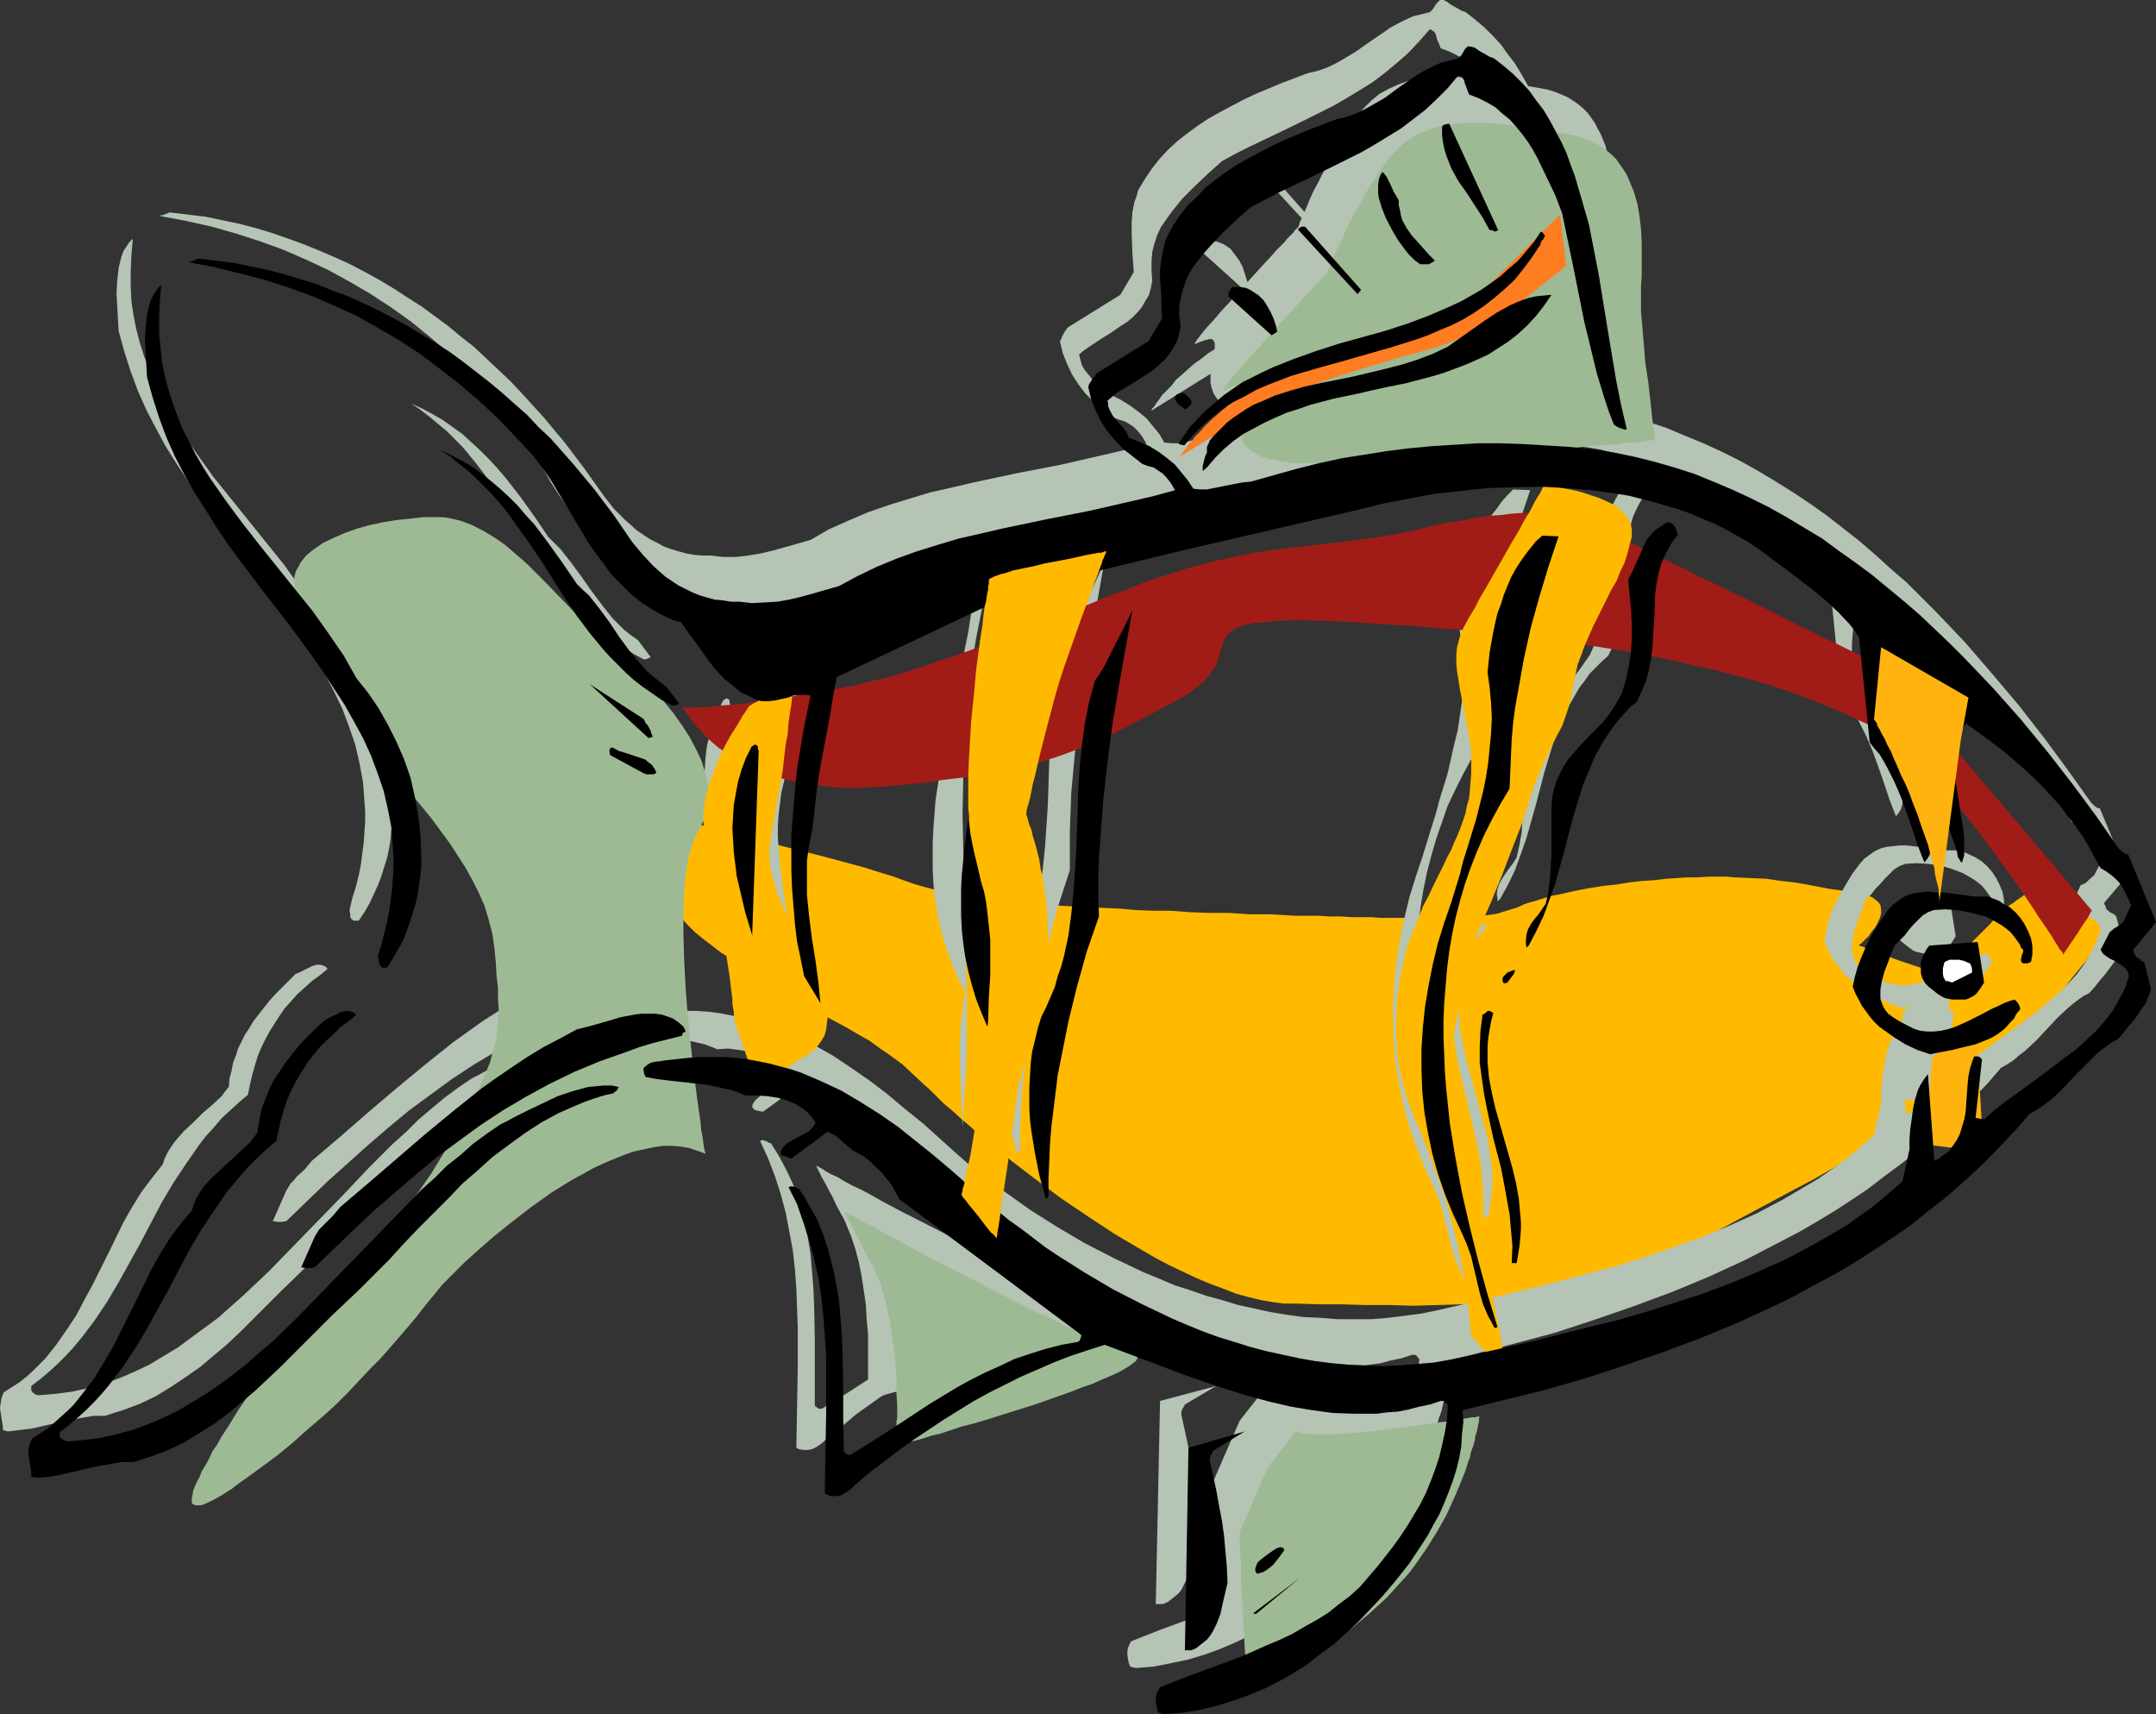 <?xml version="1.0" encoding="UTF-8" standalone="no"?>
<svg
   version="1.0"
   width="129.766mm"
   height="103.151mm"
   id="svg67"
   sodipodi:docname="Fish 071.wmf"
   xmlns:inkscape="http://www.inkscape.org/namespaces/inkscape"
   xmlns:sodipodi="http://sodipodi.sourceforge.net/DTD/sodipodi-0.dtd"
   xmlns="http://www.w3.org/2000/svg"
   xmlns:svg="http://www.w3.org/2000/svg">
  <rect width="100%" height="100%" fill="#333333" stroke="none"/>
  <sodipodi:namedview
     id="namedview67"
     pagecolor="#ffffff"
     bordercolor="#000000"
     borderopacity="0.25"
     inkscape:showpageshadow="2"
     inkscape:pageopacity="0.0"
     inkscape:pagecheckerboard="0"
     inkscape:deskcolor="#d1d1d1"
     inkscape:document-units="mm" />
  <defs
     id="defs1">
    <pattern
       id="WMFhbasepattern"
       patternUnits="userSpaceOnUse"
       width="6"
       height="6"
       x="0"
       y="0" />
  </defs>
  <path
     style="fill:#ffba00;fill-opacity:1;fill-rule:evenodd;stroke:none"
     d="m 152.065,185.156 -0.162,-1.131 v -0.808 l -0.162,-0.808 -0.323,-0.485 -0.162,-0.162 -0.323,-0.162 h -0.323 l -0.323,0.323 -0.323,0.323 -0.323,0.646 -0.323,0.646 -0.323,0.969 -0.323,0.969 -0.162,0.969 -0.162,1.293 -0.162,1.293 v 1.293 1.454 l 0.162,1.454 0.162,1.616 0.323,1.616 0.485,1.616 0.485,1.777 0.646,1.777 0.97,1.777 0.97,1.616 1.131,1.777 1.293,1.777 1.454,1.616 1.778,1.777 1.778,1.454 2.101,1.616 2.101,1.616 2.101,1.293 2.101,1.454 1.939,1.293 3.717,2.424 3.555,2.1 3.232,1.939 3.232,1.777 2.909,1.616 2.909,1.616 2.747,1.454 2.747,1.616 2.586,1.454 2.424,1.777 2.586,1.777 2.424,1.777 2.424,2.262 2.424,2.262 1.454,1.293 1.454,1.454 1.616,1.616 1.939,1.616 1.939,1.777 2.101,1.777 2.262,2.1 2.424,1.939 2.424,1.939 2.586,2.1 5.494,4.201 5.656,4.201 5.979,4.039 6.141,4.039 6.302,3.716 3.07,1.777 3.07,1.616 3.07,1.454 3.07,1.454 3.07,1.293 3.07,1.131 2.909,1.131 2.909,0.808 2.747,0.646 2.747,0.485 2.586,0.323 h 2.586 l 5.171,0.162 h 2.586 2.586 l 5.333,0.162 h 5.494 l 5.494,0.162 5.656,-0.162 5.656,-0.162 5.818,-0.323 5.818,-0.646 5.818,-0.808 5.818,-1.131 5.818,-1.293 5.656,-1.777 2.909,-0.969 2.909,-1.131 2.909,-1.131 2.747,-1.293 2.909,-1.454 2.747,-1.454 11.312,-6.14 11.15,-5.978 5.494,-2.908 5.333,-3.07 5.333,-2.747 5.01,-2.908 5.01,-2.908 4.525,-2.908 4.525,-2.908 4.04,-2.747 3.878,-2.908 3.394,-2.747 1.616,-1.454 1.454,-1.454 1.454,-1.454 1.293,-1.293 2.424,-2.747 2.262,-2.747 2.101,-2.424 1.939,-2.424 1.778,-2.1 1.616,-2.1 1.454,-1.777 1.454,-1.777 1.131,-1.616 0.97,-1.454 0.808,-1.131 0.808,-0.969 0.485,-0.808 0.485,-0.646 0.162,-0.323 0.162,-0.162 h -0.162 v 0 l -0.323,-0.485 -0.646,-0.646 -0.808,-0.808 -0.808,-0.969 -0.97,-1.131 -2.101,-2.424 -2.262,-2.585 -0.97,-1.131 -0.808,-0.969 -0.808,-0.808 -0.485,-0.646 -0.485,-0.485 v -0.162 0 l -0.162,0.162 -0.323,0.162 -0.646,0.485 -0.808,0.646 -0.808,0.485 -0.97,0.808 -4.363,3.07 -0.97,0.646 -0.808,0.646 -0.808,0.485 -0.485,0.485 -0.485,0.162 v 0.162 h -0.162 l -0.162,0.162 -0.162,0.162 -0.323,0.323 -0.646,0.808 -0.97,0.808 -1.131,1.293 -1.293,1.293 -5.494,5.493 -1.293,1.131 -1.131,1.131 -0.97,0.969 -0.646,0.808 -0.323,0.162 -0.162,0.323 h -0.162 -0.162 v 0 h -0.162 -0.162 l -0.485,-0.162 -0.808,-0.323 -1.131,-0.485 -1.454,-0.485 -1.454,-0.485 -3.394,-1.131 -3.394,-1.293 -1.454,-0.646 -1.454,-0.485 -1.131,-0.323 -0.97,-0.485 h -0.323 l -0.162,-0.162 h -0.162 v 0 -0.162 l 0.485,-0.323 0.485,-0.485 0.646,-0.646 0.646,-0.646 0.646,-0.969 0.808,-0.969 0.485,-0.969 0.485,-0.969 0.323,-1.131 v -0.969 l -0.162,-0.969 -0.323,-0.485 -0.323,-0.323 -0.97,-0.808 -0.646,-0.323 -0.808,-0.323 -0.808,-0.162 -0.97,-0.162 -4.525,-0.808 -2.424,-0.323 -2.424,-0.485 -2.586,-0.485 -2.909,-0.485 -2.909,-0.323 -3.232,-0.485 -3.555,-0.162 -3.717,-0.162 -1.939,-0.162 h -4.202 l -2.262,0.162 h -2.424 l -2.424,0.162 -2.424,0.162 -2.747,0.323 -2.586,0.162 -2.909,0.323 -2.909,0.485 -3.07,0.323 -3.07,0.485 -2.586,0.485 -2.262,0.485 -2.101,0.485 -1.778,0.323 -1.616,0.485 -1.454,0.485 -1.131,0.323 -1.131,0.323 -0.97,0.323 -0.97,0.485 -0.808,0.323 -1.616,0.485 -1.616,0.485 -0.97,0.323 -0.97,0.162 -1.293,0.162 -1.293,0.162 -1.454,0.162 -1.778,0.162 -1.778,0.162 h -2.262 -2.424 -5.979 -1.616 -3.717 -1.939 l -2.262,-0.162 h -2.101 -2.262 l -2.424,-0.162 h -2.586 l -2.747,-0.162 h -5.333 l -5.171,-0.323 h -4.848 l -4.848,-0.323 h -4.525 l -4.363,-0.162 -4.202,-0.323 h -4.04 l -4.04,-0.162 -3.555,-0.323 -3.555,-0.162 -3.555,-0.162 -3.232,-0.162 -3.07,-0.162 -2.909,-0.323 -2.909,-0.162 -2.747,-0.323 -2.586,-0.162 -2.424,-0.323 -2.262,-0.323 -2.262,-0.162 -2.101,-0.323 -2.101,-0.323 -1.778,-0.323 -1.778,-0.323 -1.778,-0.323 -3.232,-0.808 -2.747,-0.808 -2.747,-0.969 -1.293,-0.485 -1.454,-0.485 -1.616,-0.485 -1.616,-0.485 -1.939,-0.646 -1.778,-0.485 -4.202,-1.131 -4.202,-1.131 -4.525,-1.131 -8.888,-2.262 -4.202,-1.131 -2.101,-0.485 -1.939,-0.485 -1.939,-0.485 -1.778,-0.485 -1.616,-0.485 -1.616,-0.323 -1.293,-0.485 -1.293,-0.323 -1.131,-0.323 -0.97,-0.323 -0.646,-0.162 -0.646,-0.323 -0.323,-0.162 z"
     id="path1" />
  <path
     style="fill:#b5c4b5;fill-opacity:1;fill-rule:evenodd;stroke:none"
     d="m 271.972,78.198 1.131,-0.485 0.97,-0.323 0.646,-0.162 0.646,-0.162 0.485,0.162 0.162,0.162 0.162,0.323 0.162,0.323 v 0.646 0.646 l -0.162,0.646 -0.162,0.646 -0.323,1.616 -0.323,1.939 v 1.777 0.969 l 0.162,0.969 0.323,0.969 0.323,0.808 0.646,0.969 0.646,0.808 0.808,0.646 1.131,0.646 1.131,0.646 1.454,0.485 1.778,0.323 1.939,0.323 2.262,0.162 2.424,0.162 h 2.747 l 2.909,-0.162 h 2.909 l 3.07,-0.162 6.302,-0.162 6.464,-0.323 13.251,-0.808 6.464,-0.485 6.302,-0.485 3.07,-0.323 2.909,-0.162 2.909,-0.323 2.586,-0.162 2.586,-0.323 2.424,-0.162 2.262,-0.162 2.101,-0.323 1.778,-0.162 h 1.778 l 1.454,-0.323 h 1.131 l 0.97,-0.162 h 0.808 l 0.485,-0.162 v 0 l -0.485,-4.685 -0.646,-4.524 -0.646,-4.362 -0.485,-4.039 -0.323,-4.039 -0.485,-3.878 -0.162,-3.716 -0.162,-3.716 0.162,-1.939 v -2.262 l 0.162,-2.585 V 47.178 l -0.162,-2.747 -0.162,-2.908 -0.323,-2.908 -0.485,-2.747 -0.646,-2.747 -1.131,-2.747 -0.646,-1.131 -0.646,-1.293 -0.808,-1.131 -0.808,-1.131 -0.97,-0.969 -1.131,-0.969 -1.131,-0.808 -1.293,-0.808 -1.454,-0.646 -1.616,-0.646 -1.616,-0.485 -1.778,-0.323 -3.717,-0.646 -3.394,-0.646 -3.394,-0.485 -3.232,-0.323 -3.07,-0.323 -2.909,-0.162 h -2.747 l -2.586,0.162 -2.586,0.323 -2.262,0.485 -2.262,0.808 -2.101,0.969 -2.101,1.131 -1.778,1.454 -1.778,1.777 -1.616,1.939 -2.909,4.524 -1.454,2.262 -1.293,2.1 -1.131,2.262 -1.131,2.1 -0.97,1.939 -0.97,1.777 -0.808,1.777 -0.646,1.616 -0.646,1.454 -0.485,1.131 -0.485,0.969 -0.162,0.646 -0.162,0.485 -0.162,0.162 v 0 l -0.323,0.323 -0.323,0.323 -0.323,0.485 -0.646,0.646 -0.808,0.808 -0.646,0.808 -1.939,1.939 -0.97,1.131 -2.101,2.262 -4.686,5.17 -2.262,2.585 -2.262,2.424 -1.939,2.262 -1.778,1.939 -0.646,0.808 -0.646,0.808 -0.485,0.646 -0.323,0.485 -0.323,0.485 v 0.162 0.162 z"
     id="path2" />
  <path
     style="fill:#b5c4b5;fill-opacity:1;fill-rule:evenodd;stroke:none"
     d="m 250.318,296.799 0.646,0.162 0.485,0.162 0.323,0.162 0.323,0.323 0.162,0.162 v 0.323 0.323 l -0.162,0.323 -0.323,0.323 -0.323,0.162 -0.808,0.808 -1.293,0.808 -1.454,0.646 -1.778,0.969 -1.939,0.808 -2.262,0.969 -2.262,0.808 -2.586,0.969 -2.586,0.969 -5.494,1.939 -5.656,1.777 -5.656,1.777 -2.747,0.808 -2.586,0.808 -2.424,0.646 -2.424,0.646 -2.262,0.808 -1.939,0.485 -1.778,0.485 -1.454,0.485 -1.131,0.323 -0.97,0.162 h -0.162 l -0.323,0.162 h -0.162 v 0 -0.323 -0.323 -0.485 l 0.162,-0.646 v -0.646 -0.969 -1.939 -1.131 -2.585 -2.908 -2.908 l -0.323,-3.231 -0.162,-3.231 -0.485,-3.393 -0.485,-3.231 -0.646,-3.231 -0.808,-3.07 -0.97,-2.908 -1.131,-2.747 -0.485,-1.131 -0.646,-1.131 -1.131,-2.1 -0.808,-1.777 -0.808,-1.454 -0.646,-1.293 -0.646,-1.131 -0.485,-0.808 -0.323,-0.808 -0.323,-0.485 -0.162,-0.485 -0.162,-0.162 v -0.323 l -0.162,-0.162 h 0.162 l 0.485,0.323 0.646,0.323 0.97,0.646 1.131,0.646 1.454,0.646 1.616,0.969 1.778,0.969 2.101,0.969 2.101,1.131 2.262,1.293 2.424,1.293 2.424,1.293 2.586,1.293 5.333,2.747 10.989,5.655 5.494,2.585 2.586,1.293 2.586,1.293 2.424,1.131 2.262,0.969 2.262,0.969 2.101,0.969 1.939,0.646 1.778,0.646 1.454,0.646 z"
     id="path3" />
  <path
     style="fill:#b5c4b5;fill-opacity:1;fill-rule:evenodd;stroke:none"
     d="m 288.456,314.894 -6.464,8.24 -6.464,14.864 v 1.454 0.646 0.969 1.131 l 0.162,0.969 0.162,2.585 v 2.908 l 0.162,2.908 0.162,3.231 0.162,3.07 0.162,2.908 0.162,2.747 0.162,2.585 v 1.131 0.969 l 0.162,0.969 v 0.646 0.646 0.485 0.162 0.162 h 0.162 l 0.162,0.162 h 0.485 l 0.646,0.162 h 0.808 l 0.97,-0.162 1.293,-0.323 1.454,-0.323 1.778,-0.646 0.97,-0.485 1.131,-0.485 1.131,-0.485 1.131,-0.646 1.293,-0.808 1.293,-0.808 1.293,-0.808 1.616,-0.969 1.454,-1.131 1.778,-1.293 1.616,-1.293 1.778,-1.454 1.939,-1.454 1.939,-1.777 1.939,-1.616 1.939,-1.777 3.394,-3.716 1.616,-1.777 1.454,-1.939 2.586,-3.716 2.424,-3.878 2.101,-3.716 1.616,-3.554 1.454,-3.393 1.293,-3.231 0.485,-1.616 0.485,-1.293 0.323,-1.454 0.323,-1.293 0.323,-1.131 0.323,-1.131 0.162,-0.969 0.323,-0.969 0.162,-0.646 v -0.646 l 0.162,-0.485 v -0.485 l 0.162,-0.162 v 0 h -0.162 -0.323 l -0.485,0.162 h -0.808 l -0.808,0.162 -0.97,0.162 -1.293,0.162 -1.293,0.323 -1.454,0.162 -1.454,0.162 -3.394,0.485 -3.555,0.485 -3.717,0.485 -3.717,0.485 -3.717,0.323 -3.394,0.323 -1.616,0.162 h -1.616 -1.454 -1.454 -1.131 -1.131 l -0.97,-0.162 -0.808,-0.162 -0.485,-0.162 z"
     id="path4" />
  <path
     style="fill:#b5c4b5;fill-opacity:1;fill-rule:evenodd;stroke:none"
     d="M 261.953,93.386 V 93.224 l 0.162,-0.323 0.485,-0.485 0.485,-0.808 0.646,-0.808 0.646,-0.969 0.97,-0.969 1.131,-1.131 0.97,-1.293 1.293,-1.131 1.454,-1.293 1.454,-1.293 1.616,-1.131 1.616,-1.293 1.616,-0.969 1.939,-1.131 7.434,-3.878 3.878,-1.939 3.878,-1.939 3.878,-1.777 4.04,-1.616 2.101,-0.646 2.101,-0.485 2.101,-0.485 2.101,-0.485 2.262,-0.323 2.101,-0.646 2.101,-0.646 2.101,-0.969 1.939,-0.808 2.101,-0.969 1.778,-0.969 1.616,-1.131 1.616,-0.969 1.454,-0.969 1.131,-0.808 1.131,-0.808 0.808,-0.646 0.646,-0.485 0.485,-0.323 v -0.162 l 15.029,-15.026 1.616,11.633 -14.867,11.633 -0.162,0.162 -0.162,0.162 -0.485,0.323 -0.485,0.323 -0.646,0.323 -0.97,0.485 -0.97,0.646 -1.131,0.646 -1.454,0.646 -1.454,0.646 -1.616,0.646 -1.778,0.808 -1.939,0.646 -2.101,0.646 -2.262,0.808 -2.424,0.485 -2.424,0.808 -2.586,0.646 -5.494,1.616 -5.171,1.616 -2.586,0.808 -2.424,0.808 -2.262,0.808 -2.101,0.646 -1.778,0.646 -1.616,0.485 -1.293,0.485 -0.485,0.162 -0.485,0.162 -0.646,0.323 h -0.162 v 0 z"
     id="path5" />
  <path
     style="fill:#b5c4b5;fill-opacity:1;fill-rule:evenodd;stroke:none"
     d="m 432.926,229.91 -1.454,19.873 13.09,1.616 -1.454,-28.274 z"
     id="path6" />
  <path
     style="fill:#b5c4b5;fill-opacity:1;fill-rule:evenodd;stroke:none"
     d="m 258.398,379.36 4.04,-0.323 4.04,-0.808 3.878,-0.808 3.717,-1.131 3.555,-1.293 3.394,-1.454 3.394,-1.616 3.394,-1.939 3.07,-2.1 3.07,-2.262 3.07,-2.262 2.747,-2.585 2.909,-2.747 2.747,-2.747 2.747,-2.908 2.586,-3.07 3.232,-4.039 2.909,-4.362 1.293,-2.262 1.454,-2.424 1.131,-2.424 1.293,-2.424 0.97,-2.424 0.97,-2.585 0.808,-2.585 0.485,-2.585 0.485,-2.747 0.323,-2.747 0.162,-2.747 v -2.747 l 9.211,-2.262 9.211,-2.424 9.05,-2.424 8.888,-2.908 8.888,-3.07 8.726,-3.231 8.565,-3.554 4.202,-1.939 4.202,-1.939 4.04,-2.1 4.04,-2.1 4.04,-2.1 3.878,-2.262 4.04,-2.424 3.717,-2.424 3.878,-2.585 3.555,-2.747 3.717,-2.747 3.555,-2.747 3.394,-3.07 3.394,-3.07 3.394,-3.07 3.07,-3.231 3.232,-3.393 3.07,-3.554 1.454,-0.808 1.454,-0.969 1.293,-1.131 1.293,-0.969 2.586,-2.424 2.424,-2.585 2.262,-2.424 2.424,-2.262 1.131,-0.969 1.293,-0.969 1.131,-0.808 1.293,-0.646 1.293,-1.454 1.131,-1.454 1.131,-1.293 0.97,-1.293 0.97,-1.293 0.808,-1.293 0.646,-1.454 0.808,-1.777 -1.616,-6.14 -0.162,-0.162 -0.323,-0.323 -0.97,-0.485 -0.323,-0.323 -0.485,-0.323 -0.162,-0.646 -0.323,-0.646 v -0.162 l 5.333,-6.301 -6.302,-15.187 -0.646,-0.162 -0.485,-0.323 -0.485,-0.485 -0.485,-0.485 -5.171,-7.271 -5.494,-7.432 -5.656,-7.271 -6.141,-7.271 -6.141,-7.109 -6.464,-6.786 -3.394,-3.393 -3.394,-3.393 -3.555,-3.07 -3.555,-3.231 -3.555,-3.07 -3.717,-2.908 -3.717,-2.908 -3.878,-2.747 -3.878,-2.585 -3.878,-2.424 -4.04,-2.424 -4.04,-2.262 -4.202,-2.1 -4.202,-1.939 -4.363,-1.777 -4.202,-1.777 -4.525,-1.454 -4.525,-1.293 -4.525,-1.131 -4.686,-0.969 -5.171,-0.808 -5.171,-0.485 -5.333,-0.485 -5.171,-0.162 -5.171,-0.162 h -5.01 l -5.171,0.323 -5.171,0.323 -5.171,0.485 -5.171,0.646 -5.171,0.808 -5.01,0.808 -5.171,1.131 -5.171,1.293 -5.171,1.454 -5.171,1.454 -1.778,0.162 -1.778,0.323 -1.616,0.323 -3.232,0.646 -1.616,0.323 h -1.454 l -1.778,-0.162 -1.131,-1.939 -1.454,-1.777 -1.454,-1.777 -1.778,-1.454 -1.939,-1.454 -2.101,-1.293 -2.262,-1.131 -2.424,-0.969 -0.485,-0.969 -0.808,-0.969 -1.454,-1.777 -0.808,-0.969 -0.646,-1.131 -0.323,-1.131 -0.162,-0.646 -0.162,-0.646 0.97,-0.808 1.131,-0.808 2.424,-1.616 2.586,-1.616 2.586,-1.777 1.293,-0.808 1.131,-0.969 1.131,-1.131 0.97,-1.131 0.808,-1.454 0.808,-1.293 0.485,-1.616 0.323,-1.777 -0.162,-2.262 v -2.262 l 0.162,-1.939 0.485,-1.939 0.646,-1.939 0.808,-1.777 1.131,-1.616 1.131,-1.616 1.293,-1.616 1.293,-1.616 2.909,-2.908 3.07,-2.908 3.07,-2.747 3.232,-1.777 3.232,-1.616 6.464,-3.07 6.302,-3.07 6.141,-3.07 3.07,-1.777 2.909,-1.777 2.909,-1.777 2.747,-2.1 2.747,-2.262 2.586,-2.262 2.586,-2.747 2.424,-2.747 0.485,0.323 0.485,0.323 0.323,0.485 0.162,0.646 0.162,0.646 0.323,0.646 0.485,1.293 2.101,0.808 1.939,0.969 1.939,1.131 1.616,1.293 1.616,1.454 1.454,1.616 1.293,1.777 1.293,1.777 1.293,1.777 1.131,1.939 1.939,4.039 1.939,4.201 1.616,4.201 2.586,12.279 2.424,12.279 1.454,5.978 1.454,5.978 1.778,5.816 0.97,2.908 1.131,2.908 h 0.162 l 0.162,0.162 0.485,0.323 0.323,0.162 0.808,0.323 h 0.485 0.485 l -1.293,-5.493 -1.131,-5.655 -0.97,-5.816 -0.97,-5.816 -0.97,-5.978 -0.97,-5.978 -1.131,-5.816 -1.293,-5.816 -1.454,-5.655 -1.616,-5.493 -0.97,-2.747 -0.97,-2.585 -1.131,-2.424 -1.293,-2.585 -1.293,-2.262 -1.454,-2.424 -1.616,-2.1 -1.616,-2.262 -1.778,-1.939 -1.939,-1.939 -2.101,-1.777 -2.262,-1.777 -0.97,-0.323 -0.808,-0.485 -1.454,-0.808 -1.131,-0.808 L 328.371,0 h -0.808 l -0.646,0.646 -0.485,0.646 -0.485,0.808 -0.646,0.646 -1.939,0.485 -1.939,0.485 -1.778,0.808 -1.616,0.808 -1.778,0.969 -1.616,1.131 -3.07,2.1 -3.232,2.262 -3.232,1.939 -1.778,0.969 -1.778,0.808 -1.939,0.646 -2.101,0.485 -5.979,2.262 -5.818,2.424 -2.747,1.293 -2.747,1.454 -2.747,1.454 -2.586,1.454 -2.424,1.616 -2.424,1.777 -2.262,1.777 -2.101,1.939 -1.939,2.1 -1.778,2.262 -1.616,2.424 -1.454,2.424 -0.323,1.293 -0.485,1.293 -0.485,2.424 -0.162,2.262 v 2.424 l 0.162,4.362 0.162,2.262 0.162,2.262 -3.07,5.17 -11.958,7.432 -0.323,0.485 -0.485,0.646 -0.485,0.969 -0.162,0.485 -0.323,0.485 0.646,2.747 0.97,2.424 1.131,2.424 1.454,2.262 1.616,2.1 1.939,1.939 2.101,1.777 2.424,1.777 1.293,0.485 1.131,0.323 1.131,0.646 0.97,0.646 0.808,0.808 0.808,0.969 0.646,0.969 0.646,1.131 -4.686,1.293 -4.848,1.131 -9.858,2.262 -10.019,1.939 -9.858,2.1 -4.848,1.131 -5.01,1.131 -4.848,1.454 -4.686,1.454 -4.686,1.616 -4.525,1.939 -4.363,1.939 -4.202,2.424 -5.656,1.616 -2.909,0.808 -2.747,0.646 -2.909,0.485 -2.747,0.323 h -2.909 l -2.909,-0.323 h -1.778 l -1.939,-0.162 -1.778,-0.323 -1.778,-0.485 -1.616,-0.485 -1.778,-0.646 -1.454,-0.808 -1.616,-0.808 -1.454,-0.969 -1.454,-0.969 -1.454,-1.293 -1.293,-1.131 -2.586,-2.585 -2.262,-2.908 -4.363,-6.14 -4.525,-5.978 -4.848,-5.816 -5.01,-5.493 -2.586,-2.747 -2.747,-2.585 -2.747,-2.585 -2.747,-2.585 -2.909,-2.262 -2.909,-2.424 -3.07,-2.262 -3.07,-2.262 -3.07,-1.939 -3.232,-2.1 -3.232,-1.939 -3.232,-1.777 -3.394,-1.777 -3.555,-1.616 -3.394,-1.454 -3.555,-1.454 -3.555,-1.293 -3.717,-1.293 -3.717,-1.131 -3.717,-0.969 -3.878,-0.808 -3.878,-0.808 -4.04,-0.485 -4.04,-0.485 -0.808,0.323 -0.808,0.323 h -0.485 l -0.162,0.162 v 0 l 5.979,1.131 5.818,1.293 5.656,1.616 5.494,1.777 5.333,1.939 5.171,2.262 4.848,2.262 5.01,2.747 4.686,2.747 4.686,3.07 4.525,3.231 4.363,3.554 4.363,3.716 4.202,4.039 4.202,4.201 4.202,4.524 1.939,2.585 1.778,2.747 3.555,5.655 3.232,5.655 1.778,2.747 1.778,2.585 1.778,2.585 1.939,2.424 2.101,2.424 2.262,2.1 2.586,1.939 2.586,1.777 1.454,0.808 1.454,0.646 1.616,0.646 1.778,0.646 1.778,2.424 1.939,2.747 1.778,2.585 2.101,2.585 2.262,2.262 1.131,1.131 1.293,1.131 1.454,0.808 1.454,0.808 1.454,0.808 1.616,0.485 h 1.616 l 1.454,-0.162 1.454,-0.323 1.454,-0.323 1.293,-0.485 1.293,-0.162 1.293,-0.162 1.131,0.323 -1.454,7.755 -1.293,7.917 -0.485,4.039 -0.323,4.039 -0.323,3.878 -0.323,4.039 v 4.039 4.039 l 0.162,4.039 0.323,3.878 0.323,4.039 0.485,4.039 0.808,4.039 0.808,4.039 3.717,6.14 -0.485,-4.847 -0.646,-4.847 -0.808,-5.009 -0.646,-5.009 -0.485,-5.009 -0.162,-2.585 v -2.585 l 0.162,-2.424 0.323,-2.585 0.323,-2.585 0.646,-2.585 0.323,-4.362 0.646,-4.362 0.646,-4.362 0.808,-4.201 1.616,-8.563 0.646,-4.039 0.808,-4.201 38.784,-18.257 -0.162,3.07 -0.323,2.908 -0.97,6.301 -0.97,6.301 -1.293,6.301 -2.747,12.764 -1.293,6.301 -1.131,6.463 -0.97,6.301 -0.485,6.301 -0.162,3.231 v 3.231 3.07 l 0.162,3.231 0.323,3.07 0.485,3.231 0.646,3.07 0.808,3.07 0.97,3.07 1.131,3.07 1.293,3.07 1.616,3.07 -0.485,2.1 -0.162,1.939 -0.485,3.878 -0.162,3.878 v 3.716 l 0.323,7.594 0.323,7.432 0.485,-7.917 0.485,-7.917 v -7.917 -7.755 l -0.485,-15.834 -0.323,-15.834 -0.162,-7.917 0.162,-7.917 0.323,-7.917 0.485,-8.078 0.808,-7.917 0.646,-4.039 0.646,-4.039 0.808,-4.039 0.808,-4.039 1.131,-4.039 0.97,-4.039 v -0.646 l -0.323,-0.808 -0.485,-0.646 -0.323,-0.808 -0.323,-0.808 -0.162,-0.646 v -0.485 l 0.162,-0.323 0.323,-0.162 9.373,-2.424 9.696,-2.262 19.392,-4.524 39.107,-9.048 5.818,-1.454 5.979,-1.131 5.979,-1.131 5.979,-0.646 5.979,-0.646 5.979,-0.323 h 5.979 l 5.979,0.323 5.818,0.485 5.818,0.808 2.747,0.485 5.656,1.454 2.747,0.808 2.747,0.808 2.747,0.969 2.747,1.131 2.586,1.131 2.586,1.293 2.586,1.454 2.586,1.454 2.424,1.616 6.302,4.685 6.141,4.685 2.909,2.424 2.747,2.585 2.424,2.747 1.293,1.454 0.97,1.454 2.424,23.912 1.131,1.454 1.131,1.293 0.97,1.454 0.808,1.616 1.616,3.231 1.454,3.393 1.293,3.554 1.293,3.716 1.293,3.878 1.454,3.716 0.646,-0.808 0.485,-0.808 0.323,-1.131 0.162,-0.969 v -0.969 -1.131 l -0.485,-2.262 -0.646,-2.424 -0.808,-2.262 -0.808,-2.262 -0.323,-0.969 -0.323,-1.131 -1.131,-1.293 -1.131,-1.454 -1.131,-1.616 -0.97,-1.616 -1.616,-3.393 -0.485,-1.616 -0.646,-1.939 -0.323,-1.777 -0.485,-1.939 -0.162,-1.777 -0.162,-1.939 v -1.939 l 0.162,-1.777 0.162,-1.939 0.323,-1.939 0.162,-0.646 0.323,-0.646 0.162,-0.162 0.323,-0.162 h 0.485 0.485 l 13.413,12.925 -1.939,21.973 3.07,8.078 0.162,0.808 0.162,0.485 0.162,1.131 0.323,0.808 0.323,0.323 0.323,0.162 0.323,-1.616 0.162,-1.939 v -1.777 l -0.162,-1.939 -0.646,-4.039 -0.646,-4.039 -0.646,-4.039 -0.162,-2.1 v -2.1 l 0.162,-2.1 0.485,-1.939 0.808,-2.1 0.97,-1.939 4.848,3.393 4.525,3.393 4.363,3.716 2.101,2.1 1.939,1.939 1.939,2.1 1.778,2.1 1.778,2.1 1.778,2.424 1.454,2.262 1.616,2.424 1.293,2.424 1.293,2.585 1.293,0.646 1.131,0.646 0.97,0.969 0.97,0.969 0.808,1.131 0.646,1.293 0.646,1.293 0.646,1.454 -1.939,3.716 -1.293,1.131 -0.646,0.646 -1.131,0.485 -1.939,4.039 v 0.162 l 0.162,0.485 0.323,0.323 0.808,0.646 0.97,0.646 0.97,0.485 1.131,0.646 0.97,0.646 0.323,0.485 0.323,0.485 0.323,0.485 0.162,0.646 -0.485,1.454 -0.485,1.293 -1.293,2.585 -1.454,2.424 -1.778,2.424 -1.939,2.1 -2.101,2.1 -2.262,1.939 -2.262,1.939 -5.01,3.716 -4.848,3.554 -4.686,3.393 -2.262,1.777 -1.939,1.777 h -0.97 l -0.485,-0.162 h -0.646 l 1.454,-13.248 -0.162,-0.485 -0.323,-0.162 -0.485,-0.162 -0.808,-0.162 -0.485,1.454 -0.485,1.616 -0.323,1.454 -0.162,1.616 -0.646,6.786 -0.323,1.616 -0.323,1.616 -0.485,1.616 -0.646,1.293 -0.97,1.454 -0.97,1.293 -1.454,0.969 -0.808,0.485 -0.97,0.485 -1.454,-19.55 -0.646,0.808 -0.646,0.808 -0.485,0.969 -0.485,0.969 -0.646,2.1 -0.485,2.262 -0.323,2.262 -0.323,2.424 -0.162,2.424 v 2.1 l -1.616,7.271 -2.424,2.1 -2.424,2.1 -2.424,1.939 -2.586,1.777 -2.747,1.939 -2.747,1.616 -5.494,3.231 -5.818,3.07 -6.141,2.747 -6.141,2.585 -6.464,2.262 -6.464,2.262 -6.626,2.1 -6.787,1.777 -6.626,1.777 -13.736,3.393 -13.413,3.07 -3.878,0.808 -3.717,0.485 -3.878,0.485 -3.878,0.323 h -3.717 -3.878 l -3.878,-0.323 -3.717,-0.162 -3.717,-0.485 -3.878,-0.646 -3.717,-0.808 -3.717,-0.808 -3.717,-1.131 -3.555,-0.969 -3.717,-1.293 -3.555,-1.131 -3.394,-1.454 -3.555,-1.454 -3.394,-1.616 -3.394,-1.616 -6.626,-3.393 -6.302,-3.716 -6.141,-3.878 -5.656,-4.039 -2.747,-2.1 -2.747,-1.939 -2.586,-2.1 -2.424,-2.1 -8.08,-7.271 -4.202,-3.393 -4.04,-3.393 -4.04,-3.07 -4.202,-2.908 -4.363,-2.908 -4.363,-2.424 -4.525,-2.1 -2.262,-0.969 -2.262,-0.969 -2.424,-0.808 -2.424,-0.808 -2.424,-0.485 -2.424,-0.485 -2.586,-0.485 -2.586,-0.323 -2.586,-0.162 h -2.747 -2.747 l -2.747,0.162 -2.909,0.323 -2.909,0.323 -0.646,0.162 h -0.485 l -0.97,0.162 -0.646,0.162 -0.808,0.485 -0.323,0.162 -0.323,0.323 -0.162,0.808 0.162,0.646 0.323,0.808 2.586,0.485 2.747,0.323 5.818,0.646 2.909,0.323 2.909,0.646 2.909,0.646 2.909,1.131 2.424,-0.162 2.424,0.323 2.262,0.323 2.101,0.646 2.101,0.808 1.778,1.131 0.646,0.646 0.808,0.646 0.646,0.808 0.646,0.969 -0.323,0.485 -0.323,0.646 -0.97,0.808 -0.97,0.646 -1.293,0.646 -1.131,0.485 -1.131,0.808 -0.97,0.808 -0.485,0.646 -0.323,0.646 v 0.485 l 0.162,0.162 0.323,0.323 0.323,0.162 0.808,0.162 0.808,0.162 8.242,-5.978 0.97,0.485 0.97,0.646 1.778,1.454 1.939,1.616 1.131,0.808 1.293,0.485 1.454,1.293 1.454,1.131 1.131,1.293 1.131,1.293 0.97,1.131 0.646,1.293 1.454,2.424 41.37,30.698 v 0.485 l -0.162,0.485 -0.162,0.323 -0.485,0.485 -3.878,0.646 -3.555,0.969 -3.555,1.131 -3.394,1.293 -3.394,1.293 -3.232,1.616 -3.232,1.616 -3.232,1.777 -6.141,3.878 -6.141,3.878 -5.979,3.878 -5.979,3.716 h -0.646 l -0.323,-0.162 -0.646,-0.485 v -7.432 -7.755 l -0.162,-7.755 -0.162,-3.878 -0.323,-3.878 -0.323,-3.878 -0.646,-3.878 -0.808,-3.716 -0.97,-3.716 -1.131,-3.554 -1.616,-3.554 -1.778,-3.393 -0.97,-1.616 -1.131,-1.777 h -0.162 -0.162 l -0.485,-0.323 -0.808,-0.323 h -0.485 l -0.323,0.162 1.778,3.878 1.616,4.201 1.293,4.039 1.131,4.201 0.808,4.201 0.808,4.362 0.485,4.362 0.323,4.362 0.162,4.362 0.162,4.524 v 9.048 l -0.323,18.257 0.646,0.323 0.97,0.162 h 0.97 l 0.97,-0.162 0.97,-0.485 0.97,-0.646 0.808,-0.646 0.646,-0.808 3.394,-2.585 3.232,-2.747 3.394,-2.424 3.394,-2.424 3.232,-2.262 3.555,-2.262 3.394,-2.1 3.394,-2.1 3.555,-1.939 3.555,-1.777 3.555,-1.777 3.555,-1.616 3.717,-1.616 3.878,-1.454 3.878,-1.293 3.878,-1.293 9.211,3.393 9.373,3.554 4.686,1.616 4.848,1.616 4.686,1.616 4.848,1.131 4.848,1.131 4.848,0.808 4.848,0.646 4.848,0.162 h 2.424 l 2.424,-0.162 2.586,-0.162 2.424,-0.323 2.424,-0.323 2.424,-0.646 2.424,-0.485 2.424,-0.808 h 0.485 l 0.485,0.162 0.323,0.485 0.323,0.323 -0.323,3.07 -0.323,3.07 -0.646,2.908 -0.646,2.908 -0.97,2.747 -0.97,2.585 -1.293,2.747 -1.131,2.424 -1.454,2.585 -1.454,2.424 -1.616,2.424 -1.616,2.262 -3.555,4.685 -3.878,4.362 -2.262,2.1 -2.586,1.939 -2.424,1.939 -2.747,1.616 -2.747,1.616 -2.747,1.616 -2.909,1.293 -2.909,1.293 -5.818,2.424 -6.141,2.424 -6.141,2.262 -6.141,2.424 -0.323,0.323 -0.162,0.485 -0.323,0.646 -0.162,0.808 v 0.969 l 0.162,0.969 0.162,0.808 0.323,0.808 0.646,0.162 z"
     id="path7" />
  <path
     style="fill:#b5c4b5;fill-opacity:1;fill-rule:evenodd;stroke:none"
     d="m 263.892,364.818 h 0.646 l 1.131,-0.485 0.808,-0.646 0.808,-0.646 0.808,-0.646 0.646,-0.808 0.485,-0.969 0.97,-1.939 0.808,-2.1 0.646,-2.262 1.131,-4.847 -0.162,-3.716 -0.323,-3.554 -0.323,-3.554 -0.485,-3.393 -0.646,-3.393 -0.646,-3.393 -1.454,-6.786 v -0.485 l 0.162,-0.646 0.323,-0.485 0.323,-0.646 v 0 l 7.11,-4.201 -12.766,3.393 -0.97,46.208 z"
     id="path8" />
  <path
     style="fill:#b5c4b5;fill-opacity:1;fill-rule:evenodd;stroke:none"
     d="m 279.083,356.579 10.181,-8.24 -10.666,7.917 z"
     id="path9" />
  <path
     style="fill:#b5c4b5;fill-opacity:1;fill-rule:evenodd;stroke:none"
     d="m 280.052,347.208 0.808,-0.323 0.808,-0.323 0.646,-0.485 0.808,-0.646 1.293,-1.616 1.293,-1.777 -0.162,-0.323 -0.162,-0.162 -0.323,-0.162 h -0.323 l -0.646,0.162 -0.808,0.323 -1.616,1.293 -1.616,1.131 -0.485,0.646 -0.323,0.808 -0.162,0.485 v 0.162 0 0.323 0.323 l 0.162,0.162 0.323,0.162 0.162,-0.162 z"
     id="path10" />
  <path
     style="fill:#b5c4b5;fill-opacity:1;fill-rule:evenodd;stroke:none"
     d="m 1.778,325.558 2.586,-0.323 2.747,-0.323 2.909,-0.646 2.747,-0.646 2.909,-0.646 2.747,-0.485 2.747,-0.485 h 1.293 1.454 l 1.939,-0.646 2.101,-0.646 3.878,-1.454 3.717,-1.777 3.394,-2.1 3.394,-2.262 3.232,-2.262 3.07,-2.585 3.07,-2.585 2.909,-2.747 2.909,-2.908 5.818,-5.816 5.818,-5.655 2.909,-2.908 3.07,-2.747 6.787,-6.947 3.394,-3.554 3.394,-3.554 6.626,-6.786 3.555,-3.393 3.394,-3.07 3.394,-3.07 3.555,-2.747 3.717,-2.585 3.717,-2.424 3.878,-2.1 4.04,-1.939 2.101,-0.808 2.101,-0.646 2.101,-0.646 2.101,-0.485 0.162,-0.162 0.323,-0.323 0.485,-0.485 0.323,-0.485 -1.778,-0.323 h -1.778 -1.778 l -1.778,0.323 -1.616,0.485 -1.778,0.485 -3.394,1.131 -3.555,1.616 -3.232,1.616 -3.232,1.616 -1.454,0.808 -1.616,0.808 -3.07,2.1 -3.07,2.262 -2.909,2.424 -3.07,2.585 -2.747,2.747 -3.07,2.747 -5.656,5.655 -5.494,5.816 -5.656,5.816 -5.656,5.816 -5.656,5.816 -5.818,5.493 -2.909,2.585 -2.909,2.585 -3.07,2.262 -3.07,2.262 -3.07,2.262 -3.232,1.939 -3.232,1.939 -3.394,1.616 -3.394,1.454 -3.555,1.293 -3.555,0.969 -3.717,0.808 -3.717,0.485 -3.878,0.323 -0.646,-0.162 -0.646,-0.485 -0.162,-0.162 -0.162,-0.323 v -0.485 -0.485 l 2.101,-1.616 2.101,-1.777 1.939,-1.777 1.778,-1.777 1.778,-1.939 1.616,-1.939 3.07,-4.039 2.909,-4.362 2.586,-4.362 5.01,-9.048 4.848,-9.209 2.586,-4.362 2.909,-4.362 2.909,-4.201 1.616,-2.1 1.778,-1.939 1.778,-2.1 1.939,-1.777 1.939,-1.777 2.101,-1.777 0.485,-2.424 0.485,-2.1 0.646,-2.262 0.646,-2.1 0.808,-1.939 0.97,-1.939 0.97,-1.777 1.131,-1.777 1.131,-1.777 1.131,-1.616 1.454,-1.616 1.454,-1.616 1.616,-1.454 1.616,-1.454 1.778,-1.293 1.778,-1.454 -0.323,-0.485 -0.323,-0.162 -0.485,-0.162 -0.485,-0.162 h -0.97 l -0.97,0.323 -1.939,0.969 -0.97,0.485 -0.808,0.323 -1.616,1.616 -1.616,1.616 -1.454,1.454 -1.293,1.454 -2.424,3.07 -1.131,1.454 -0.97,1.616 -0.97,1.454 -0.808,1.616 -0.808,1.616 -0.485,1.616 -0.646,1.616 -0.323,1.777 -0.485,1.777 -0.162,1.939 -0.808,0.969 -0.808,1.131 -2.101,1.939 -2.262,1.939 -2.101,2.1 -2.262,2.1 -1.939,2.262 -0.808,1.131 -0.808,1.293 -0.646,1.293 -0.485,1.454 -2.424,3.07 -2.424,3.231 -2.101,3.393 -1.939,3.393 -3.555,7.271 -3.555,7.109 -1.939,3.554 -1.778,3.393 -2.262,3.393 -2.262,3.231 -2.424,3.07 -1.454,1.454 -1.454,1.454 -1.454,1.293 -1.616,1.293 -1.778,1.131 -1.778,1.131 -0.485,1.293 L 0.162,319.095 0,320.226 l 0.162,1.131 0.323,2.1 0.162,0.969 v 0.808 z"
     id="path11" />
  <path
     style="fill:#b5c4b5;fill-opacity:1;fill-rule:evenodd;stroke:none"
     d="m 334.188,291.305 -2.262,-7.432 -2.101,-7.594 -1.939,-7.755 -1.778,-7.594 -1.454,-7.917 -1.293,-7.917 -0.808,-7.755 -0.323,-4.039 -0.162,-3.878 -0.162,-3.878 v -4.039 l 0.162,-3.878 0.162,-3.878 0.485,-3.878 0.485,-3.878 0.646,-3.878 0.808,-3.878 0.97,-3.716 1.131,-3.878 1.293,-3.716 1.293,-3.716 1.778,-3.716 1.778,-3.554 1.939,-3.554 2.101,-3.554 v -3.716 l 0.323,-3.878 0.162,-3.554 0.485,-3.716 0.485,-3.716 0.485,-3.554 1.293,-7.271 1.616,-7.109 1.939,-7.109 2.101,-6.947 2.262,-6.786 -3.878,-0.162 -1.293,1.293 -1.293,1.454 -1.131,1.616 -1.293,1.616 -0.97,1.777 -0.97,1.777 -0.808,1.939 -0.808,1.939 -0.808,2.1 -0.646,2.1 -0.485,2.1 -0.485,2.262 -0.808,4.524 -0.485,4.524 0.485,3.554 0.323,3.554 0.162,3.393 -0.162,3.393 -0.162,3.231 -0.485,3.393 -0.485,3.231 -0.808,3.231 -1.454,6.463 -1.939,6.301 -0.808,3.07 -0.97,3.07 -1.939,6.301 -1.616,4.847 -1.454,4.685 -1.131,4.685 -0.97,4.847 -0.808,4.847 -0.485,4.685 -0.323,4.847 v 4.847 l 0.162,4.685 0.485,4.847 0.808,4.685 0.97,4.685 1.293,4.685 1.616,4.524 1.778,4.524 2.101,4.524 1.131,2.585 0.808,2.747 1.454,5.493 0.646,2.747 0.808,2.585 1.131,2.747 0.485,1.131 0.808,1.293 0.162,0.162 h 0.162 0.162 z"
     id="path12" />
  <path
     style="fill:#b5c4b5;fill-opacity:1;fill-rule:evenodd;stroke:none"
     d="m 63.186,277.895 h 0.808 l 1.131,-0.162 4.686,-4.524 4.525,-4.362 4.686,-4.201 4.686,-4.201 4.686,-4.039 4.686,-3.878 4.848,-3.554 4.848,-3.554 5.171,-3.393 5.171,-3.07 5.333,-2.908 5.656,-2.747 5.656,-2.424 6.141,-2.262 3.07,-0.969 3.232,-0.969 3.232,-0.808 3.232,-0.808 v -0.485 l 0.162,-0.162 0.323,-0.162 h 0.162 l 0.162,-0.162 v -0.162 l -0.162,-0.323 -0.162,-0.323 -0.162,-0.323 -1.131,-0.969 -1.131,-0.808 -1.293,-0.646 -1.454,-0.323 -1.293,-0.162 h -1.616 -1.454 l -1.616,0.162 -3.394,0.646 -3.394,0.969 -3.232,0.969 -3.232,0.808 -3.878,1.939 -3.717,2.1 -3.717,2.262 -3.555,2.262 -3.394,2.424 -3.394,2.424 -6.464,5.17 -6.464,5.332 -6.464,5.493 -6.302,5.493 -6.464,5.493 -0.808,0.969 -0.808,0.969 -1.778,1.616 -0.646,0.808 -0.808,0.808 -0.485,0.808 -0.485,0.808 -3.07,6.947 z"
     id="path13" />
  <path
     style="fill:#b5c4b5;fill-opacity:1;fill-rule:evenodd;stroke:none"
     d="m 338.552,276.764 0.323,-1.939 0.323,-1.939 0.162,-1.939 0.162,-1.777 v -1.777 l -0.162,-1.939 -0.485,-3.554 -0.485,-3.393 -0.97,-3.393 -3.717,-13.572 -0.808,-3.554 -0.646,-3.393 -0.323,-3.554 v -1.777 -1.939 l 0.162,-1.777 0.323,-1.939 0.162,-1.777 0.646,-1.939 -0.485,-0.323 -0.323,-0.162 h -0.323 l -0.323,0.162 -0.646,0.485 -0.485,0.162 -0.323,3.716 -0.162,3.716 v 3.554 l 0.485,3.554 0.485,3.393 0.485,3.393 1.616,6.786 1.616,6.786 0.808,3.393 0.646,3.393 0.646,3.554 0.323,3.716 0.162,3.716 v 3.878 z"
     id="path14" />
  <path
     style="fill:#b5c4b5;fill-opacity:1;fill-rule:evenodd;stroke:none"
     d="m 232.057,261.416 v -3.878 l 0.162,-3.878 0.162,-3.878 0.323,-4.039 0.485,-3.878 0.485,-4.039 0.646,-3.878 0.646,-4.039 1.616,-8.078 1.939,-7.917 2.262,-8.078 2.586,-7.917 v -4.362 -4.524 l 0.162,-4.362 0.162,-4.362 0.808,-8.725 0.97,-8.725 1.293,-8.725 1.293,-8.563 3.07,-17.288 -0.97,1.939 -0.97,2.1 -1.939,4.039 -2.262,4.201 -1.131,1.939 -1.293,1.939 -1.293,4.847 -0.97,4.847 -0.646,4.847 -0.485,4.847 -0.323,4.847 -0.162,4.847 -0.162,4.847 -0.162,4.847 -0.323,4.847 -0.323,4.685 -0.485,4.685 -0.646,4.685 -0.97,4.685 -0.646,2.424 -0.646,2.262 -0.808,2.262 -0.97,2.262 -0.97,2.262 -1.131,2.262 -0.808,2.747 -0.646,2.747 -0.485,2.585 -0.485,2.585 -0.162,2.747 -0.162,2.585 v 2.585 2.585 l 0.162,2.585 0.323,2.424 0.808,5.17 0.97,4.847 1.131,4.685 0.162,0.323 v 0.162 l 0.162,0.162 h 0.162 l 0.162,-0.162 z"
     id="path15" />
  <path
     style="fill:#b5c4b5;fill-opacity:1;fill-rule:evenodd;stroke:none"
     d="m 432.441,229.264 2.586,-0.485 2.586,-0.485 2.586,-0.646 2.586,-0.646 2.586,-0.969 1.131,-0.485 1.131,-0.646 1.131,-0.808 0.97,-0.808 0.97,-1.131 0.97,-1.131 0.485,-0.808 0.485,-0.646 0.323,-0.323 v -0.162 h 0.162 l -0.162,-0.646 -0.323,-0.646 -0.323,-0.485 -0.485,-0.485 -1.131,0.323 -1.293,0.485 -1.293,0.646 -1.454,0.646 -2.747,1.454 -2.909,1.454 -3.07,1.293 -1.454,0.485 -1.454,0.323 -1.616,0.162 h -1.454 l -1.616,-0.323 -1.454,-0.323 -0.97,-0.646 -0.97,-0.485 -1.454,-0.808 -1.293,-0.646 -1.131,-0.808 -0.646,-0.808 -0.646,-0.808 -0.162,-0.969 -0.323,-0.808 v -0.969 -1.131 l 0.323,-2.1 0.646,-2.1 0.808,-2.1 0.646,-1.939 0.646,-1.777 1.293,-1.131 0.97,-1.293 1.131,-1.131 0.97,-1.131 1.131,-1.131 0.97,-0.969 1.293,-0.808 1.293,-0.485 2.586,-0.162 2.586,0.162 2.747,0.323 2.586,0.808 1.293,0.485 1.293,0.485 1.131,0.646 1.131,0.646 1.131,0.808 0.97,0.808 0.808,0.969 0.808,1.131 0.485,0.646 0.323,0.646 0.323,0.485 v 0.162 0 0.485 l -0.162,0.808 -0.323,0.808 0.162,0.485 0.162,0.323 0.323,0.162 h 0.97 l 0.97,-0.323 0.162,-1.777 v -1.777 l -0.323,-1.777 -0.646,-1.616 -0.808,-1.616 -0.97,-1.454 -1.131,-1.293 -1.293,-1.131 -1.293,-0.808 -2.424,-1.131 -1.454,-0.485 h -1.454 -1.454 l -3.07,-0.323 -3.07,-0.485 -1.454,-0.162 -1.454,-0.162 h -1.454 l -1.454,0.162 -1.454,0.162 -1.293,0.323 -1.454,0.646 -1.131,0.808 -1.293,0.969 -1.131,1.293 -1.454,1.939 -1.293,2.1 -1.293,2.262 -1.131,2.1 -0.97,2.1 -0.808,2.262 -0.485,2.262 -0.485,2.262 0.646,1.616 0.646,1.454 0.808,1.293 0.97,1.293 0.808,1.131 0.97,1.131 1.131,0.969 1.131,0.969 2.262,1.616 2.586,1.454 2.747,1.293 z"
     id="path16" />
  <path
     style="fill:#b5c4b5;fill-opacity:1;fill-rule:evenodd;stroke:none"
     d="m 437.451,216.823 h 3.07 l 0.646,-0.162 0.646,-0.323 0.646,-0.323 0.646,-0.485 0.97,-1.293 0.808,-1.293 v 0 l -1.454,-9.209 -10.989,0.808 -0.808,0.808 -0.485,0.969 -0.323,1.131 -0.323,0.969 -0.162,1.293 0.162,1.131 0.323,1.131 0.646,1.131 0.808,0.808 0.808,0.646 0.808,0.646 0.646,0.485 0.646,0.485 0.808,0.323 0.808,0.162 z"
     id="path17" />
  <path
     style="fill:#b5c4b5;fill-opacity:1;fill-rule:evenodd;stroke:none"
     d="m 336.451,212.945 0.97,-1.293 0.485,-0.646 0.323,-0.969 -0.97,0.323 -0.808,0.323 -0.646,0.485 -0.323,0.485 -0.162,0.323 v 0.485 l 0.162,0.485 h 0.162 l 0.162,0.162 h 0.323 z"
     id="path18" />
  <path
     style="fill:#b5c4b5;fill-opacity:1;fill-rule:evenodd;stroke:none"
     d="m 437.451,212.945 4.686,-2.262 v -0.969 l -0.162,-0.485 -0.485,-0.646 -0.323,-0.162 -0.646,-0.323 -1.293,-0.323 -1.616,-0.162 -0.646,0.162 -0.646,0.323 -0.162,0.162 -0.323,0.162 -0.162,0.646 -0.162,0.646 v 0.646 0.646 l 0.162,0.646 0.323,0.808 h 0.323 l 0.323,0.162 0.485,0.162 z"
     id="path19" />
  <path
     style="fill:#b5c4b5;fill-opacity:1;fill-rule:evenodd;stroke:none"
     d="m 81.608,209.391 1.293,-1.939 1.131,-1.939 0.97,-2.1 0.97,-2.1 0.808,-2.1 0.646,-2.1 0.646,-2.1 0.485,-2.262 0.323,-2.1 0.162,-2.262 0.323,-2.1 v -2.262 l -0.162,-4.524 -0.485,-4.362 -0.808,-4.362 -1.131,-4.362 -1.293,-4.201 -1.778,-4.039 -1.939,-3.878 -2.101,-3.716 -2.424,-3.393 -2.586,-3.393 -1.454,-2.585 -1.616,-2.585 -1.616,-2.585 -1.778,-2.585 -3.555,-5.009 -4.04,-5.009 -7.918,-9.856 -4.04,-5.009 -3.717,-5.17 -3.717,-5.332 -1.616,-2.585 -1.616,-2.908 -1.454,-2.747 -1.454,-2.747 -1.131,-3.07 -1.131,-2.908 -0.97,-3.07 -0.808,-3.07 -0.646,-3.231 -0.485,-3.231 -0.162,-3.393 v -3.554 l 0.162,-3.554 0.323,-3.716 -0.808,0.808 -0.646,0.969 -0.646,0.969 -0.485,1.293 -0.323,1.293 -0.323,1.293 -0.323,2.908 -0.162,2.908 0.162,2.908 0.162,2.908 0.162,2.747 1.293,4.685 1.454,4.524 1.616,4.362 1.939,4.362 2.101,4.039 2.262,4.201 2.424,3.878 2.586,3.878 2.586,3.878 2.747,3.716 5.494,7.432 5.656,7.109 5.333,7.271 2.586,3.716 2.424,3.554 2.424,3.716 2.101,3.878 1.939,3.716 1.939,4.039 1.454,3.878 1.454,4.201 0.97,4.201 0.808,4.362 0.162,2.1 0.162,2.262 0.162,2.262 v 2.424 l -0.162,2.262 -0.162,2.424 -0.323,2.424 -0.323,2.585 -0.485,2.424 -0.646,2.585 -0.808,2.585 -0.646,2.747 0.162,0.969 v 0.646 l 0.323,0.485 0.485,0.323 z"
     id="path20" />
  <path
     style="fill:#b5c4b5;fill-opacity:1;fill-rule:evenodd;stroke:none"
     d="m 341.299,204.382 1.778,-3.231 1.616,-3.393 1.293,-3.554 1.293,-3.716 2.101,-7.432 1.939,-7.432 1.131,-3.716 1.131,-3.716 1.454,-3.554 1.454,-3.393 1.939,-3.393 0.97,-1.616 1.131,-1.454 1.131,-1.616 1.293,-1.293 1.454,-1.454 1.454,-1.293 1.131,-2.424 0.97,-2.262 0.646,-2.585 0.485,-2.424 0.323,-2.424 0.162,-2.585 0.162,-5.009 0.323,-4.847 0.323,-2.424 0.485,-2.424 0.646,-2.262 0.97,-2.1 1.131,-2.1 0.808,-1.131 0.808,-0.969 -0.323,-0.969 -0.323,-0.808 -0.485,-0.646 -0.808,-0.485 -0.97,0.323 -0.97,0.485 -0.808,0.646 -0.808,0.646 -0.646,0.646 -0.646,0.808 -0.97,1.777 -0.97,1.939 -0.808,1.939 -0.808,1.939 -0.97,1.939 0.323,3.393 0.323,3.393 0.162,3.231 v 3.231 l -0.323,3.07 -0.323,3.231 -0.646,3.07 -0.97,3.231 -0.808,1.777 -1.131,1.616 -1.131,1.616 -1.131,1.454 -2.586,2.747 -2.747,2.747 -1.131,1.293 -1.293,1.454 -0.97,1.616 -0.97,1.616 -0.808,1.616 -0.646,1.939 -0.485,1.939 -0.162,2.262 v 3.07 2.747 5.332 l -0.162,2.585 -0.162,2.747 -0.485,2.747 -0.646,2.908 -0.808,1.293 -0.97,1.293 -0.808,1.131 -0.646,0.969 -0.646,1.131 -0.485,1.293 -0.162,1.293 0.162,0.808 v 0.808 z"
     id="path21" />
  <path
     style="fill:#b5c4b5;fill-opacity:1;fill-rule:evenodd;stroke:none"
     d="m 164.67,201.313 1.454,-41.038 -0.162,-0.485 v -0.485 l -0.162,-0.162 -0.162,-0.162 -0.323,-0.162 -0.323,0.162 -0.485,0.323 -1.293,2.585 -0.97,2.585 -0.808,2.585 -0.646,2.747 -0.323,2.747 -0.162,2.585 -0.162,2.747 0.162,2.747 0.162,2.585 0.323,2.747 0.323,2.747 0.646,2.747 1.293,5.332 1.616,5.493 z"
     id="path22" />
  <path
     style="fill:#b5c4b5;fill-opacity:1;fill-rule:evenodd;stroke:none"
     d="m 140.107,165.445 0.646,0.162 h 0.646 0.808 l 0.646,-0.323 -0.323,-0.808 -0.323,-0.485 -0.485,-0.646 -0.485,-0.323 -1.131,-0.808 -1.293,-0.485 -1.454,-0.485 -1.454,-0.485 -1.616,-0.485 -1.454,-0.808 h -0.323 l -0.162,0.162 -0.323,0.323 0.162,0.646 0.162,0.646 z"
     id="path23" />
  <path
     style="fill:#b5c4b5;fill-opacity:1;fill-rule:evenodd;stroke:none"
     d="m 141.077,157.205 0.808,-0.162 -0.162,-0.808 -0.162,-0.485 -0.485,-0.969 -0.485,-0.808 -0.485,-0.485 -0.323,-0.485 v 0 l -12.12,-7.917 z"
     id="path24" />
  <path
     style="fill:#b5c4b5;fill-opacity:1;fill-rule:evenodd;stroke:none"
     d="m 146.409,149.934 h 0.162 0.323 l 0.485,-0.162 0.646,-0.323 -2.909,-3.878 -1.616,-1.131 -1.454,-1.131 -1.454,-1.454 -1.293,-1.293 -2.424,-3.07 -2.424,-3.231 -2.262,-3.231 -2.262,-3.07 -2.424,-3.07 -1.454,-1.454 -1.293,-1.293 -3.07,-4.524 -3.232,-4.524 -3.394,-4.362 -1.939,-2.262 -1.778,-1.939 -2.101,-2.1 -1.939,-1.777 -2.101,-1.939 -2.262,-1.616 -2.262,-1.616 -2.262,-1.293 -2.424,-1.293 -2.424,-1.131 2.101,1.454 2.101,1.616 1.939,1.616 1.939,1.616 1.778,1.777 1.778,1.777 3.07,3.716 3.07,4.039 2.747,3.878 2.747,4.039 2.586,4.201 2.586,4.039 2.747,4.039 2.909,3.878 3.07,3.716 1.616,1.939 1.778,1.777 1.778,1.616 1.778,1.616 2.101,1.616 2.101,1.454 2.101,1.454 z"
     id="path25" />
  <path
     style="fill:#b5c4b5;fill-opacity:1;fill-rule:evenodd;stroke:none"
     d="m 263.569,82.399 0.808,-1.131 0.162,-0.323 -0.162,-0.323 -0.162,-0.485 -0.162,-0.323 -0.646,-0.485 -0.323,-0.162 -0.323,-0.323 -1.131,0.162 -0.323,0.162 -0.485,0.323 v 0.485 l 0.162,0.485 0.485,0.646 0.162,0.323 0.323,0.323 0.485,0.323 0.485,0.485 z"
     id="path26" />
  <path
     style="fill:#b5c4b5;fill-opacity:1;fill-rule:evenodd;stroke:none"
     d="m 284.092,64.95 -0.485,-1.293 -0.485,-1.616 -0.485,-1.454 -0.808,-1.454 -0.97,-1.293 -0.97,-1.293 -1.454,-0.969 -0.808,-0.323 -0.808,-0.323 -1.616,-0.162 h -0.646 -0.485 l -0.485,0.162 -0.162,0.485 -0.323,0.646 -0.162,0.808 9.858,8.886 z"
     id="path27" />
  <path
     style="fill:#b5c4b5;fill-opacity:1;fill-rule:evenodd;stroke:none"
     d="M 303.161,55.418 290.395,41.038 h -0.808 l -0.485,0.162 -0.323,0.485 13.574,14.703 z"
     id="path28" />
  <path
     style="fill:#b5c4b5;fill-opacity:1;fill-rule:evenodd;stroke:none"
     d="m 317.22,49.601 h 0.646 l 0.646,-0.162 0.646,-0.162 0.808,-0.485 -1.293,-1.293 -1.293,-1.454 -1.454,-1.454 -1.293,-1.616 -1.131,-1.616 -0.97,-1.939 -0.323,-0.969 -0.323,-0.969 -0.162,-1.293 v -1.131 l -1.131,-1.939 -0.97,-1.777 -0.808,-1.616 -0.323,-0.646 -0.485,-0.485 -0.485,0.808 -0.323,0.969 -0.162,1.131 v 0.969 0.969 l 0.162,1.131 0.646,2.1 0.808,2.1 0.97,1.939 0.97,1.777 0.808,1.616 1.293,1.616 1.293,1.616 1.293,1.131 1.293,1.131 z"
     id="path29" />
  <path
     style="fill:#b5c4b5;fill-opacity:1;fill-rule:evenodd;stroke:none"
     d="m 333.704,42.169 0.646,-0.485 -11.15,-24.073 -0.97,0.162 -0.323,0.162 -0.323,0.323 v 1.777 l 0.162,1.616 0.323,1.616 0.485,1.616 0.485,1.454 0.808,1.454 1.454,2.908 1.778,2.747 1.939,2.747 1.778,2.747 1.778,2.747 0.323,0.162 0.323,0.162 z"
     id="path30" />
  <path
     style="fill:#a11c17;fill-opacity:1;fill-rule:evenodd;stroke:none"
     d="m 155.297,160.598 v 0 l 0.162,0.162 v 0.323 l 0.323,0.485 0.323,0.485 0.323,0.485 0.485,0.646 0.485,0.646 0.646,0.808 0.646,0.808 0.808,0.808 0.808,0.969 0.97,0.969 1.131,0.969 1.131,0.969 1.293,0.808 1.293,0.969 1.616,0.969 1.616,0.808 1.616,0.808 1.939,0.808 1.939,0.808 2.101,0.646 2.101,0.646 2.424,0.485 2.424,0.485 2.747,0.323 2.747,0.323 2.747,0.162 h 3.07 l 3.232,-0.162 3.394,-0.162 3.394,-0.323 3.07,-0.323 3.07,-0.323 2.909,-0.485 2.747,-0.323 2.747,-0.323 2.424,-0.323 2.424,-0.485 2.262,-0.485 2.101,-0.323 4.202,-0.969 3.878,-0.969 3.555,-1.131 3.555,-1.293 3.232,-1.293 3.232,-1.454 3.232,-1.454 3.394,-1.777 3.394,-1.777 3.717,-1.939 3.878,-2.1 1.939,-1.131 1.454,-1.131 1.293,-0.969 1.131,-0.969 0.97,-1.131 0.646,-0.969 0.646,-0.969 0.485,-0.969 0.323,-0.969 0.485,-1.616 0.162,-0.808 0.646,-1.616 0.323,-0.646 0.485,-0.646 0.485,-0.646 0.808,-0.485 0.808,-0.485 1.131,-0.485 1.293,-0.323 1.616,-0.323 1.939,-0.162 2.101,-0.162 1.293,-0.162 h 1.293 l 1.293,-0.162 h 4.848 l 1.778,0.162 h 1.939 l 1.939,0.162 h 2.262 l 2.101,0.162 2.424,0.162 2.586,0.162 2.586,0.162 2.747,0.162 2.909,0.162 5.818,0.485 5.494,0.485 5.494,0.485 5.01,0.646 5.01,0.646 4.848,0.485 4.525,0.646 4.363,0.646 4.202,0.646 4.04,0.646 3.878,0.808 3.717,0.646 3.555,0.808 3.394,0.808 3.232,0.646 3.232,0.808 2.909,0.808 2.909,0.646 2.747,0.808 2.586,0.808 2.424,0.808 2.424,0.808 2.262,0.808 2.101,0.808 4.04,1.616 3.878,1.616 3.394,1.616 3.232,1.454 1.616,0.969 1.616,1.131 1.616,1.131 1.778,1.454 1.778,1.616 1.778,1.616 1.778,1.939 1.778,1.939 3.717,4.039 3.555,4.362 3.555,4.524 3.232,4.362 3.232,4.524 1.454,1.939 1.454,2.1 1.293,1.939 1.293,1.939 1.131,1.777 1.131,1.616 0.97,1.454 0.97,1.454 0.646,1.131 0.646,0.969 0.485,0.808 0.485,0.485 0.162,0.485 v 0 h 0.162 l 0.162,-0.323 0.323,-0.485 0.485,-0.646 0.485,-0.808 0.485,-0.646 1.293,-1.939 1.131,-1.777 0.646,-0.969 0.485,-0.646 0.323,-0.646 0.323,-0.646 0.323,-0.323 v 0 L 429.371,152.196 v 0 h -0.162 l -0.162,-0.162 -0.323,-0.162 -0.808,-0.323 -0.97,-0.646 -1.454,-0.646 -1.616,-0.808 -1.778,-0.969 -2.101,-0.969 -2.262,-1.131 -2.424,-1.131 -2.586,-1.293 -2.747,-1.293 -2.747,-1.454 -2.909,-1.454 -5.818,-2.908 -12.12,-5.816 -2.747,-1.454 -2.909,-1.293 -2.747,-1.454 -2.586,-1.131 -2.424,-1.293 -2.262,-1.131 -2.262,-0.969 -1.778,-0.969 -1.778,-0.646 -1.454,-0.808 -1.293,-0.485 -0.808,-0.323 -1.616,-0.646 -1.616,-0.485 -1.778,-0.485 -1.778,-0.323 -1.939,-0.162 -1.939,-0.162 -2.101,-0.162 h -2.262 l -2.424,0.162 -2.586,0.323 -2.747,0.162 -3.07,0.485 -3.07,0.646 -3.555,0.485 -3.555,0.808 -3.878,0.969 -4.04,0.808 -3.717,0.646 -3.717,0.485 -3.555,0.485 -7.11,0.808 -7.11,0.808 -3.717,0.485 -3.878,0.646 -4.04,0.808 -4.202,0.969 -4.525,1.131 -2.262,0.646 -2.424,0.808 -2.586,0.808 -2.586,0.808 -2.586,0.969 -2.747,1.131 -5.494,2.1 -5.171,2.1 -4.848,1.939 -4.525,1.777 -4.363,1.616 -4.202,1.616 -3.878,1.454 -3.717,1.454 -3.717,1.293 -3.394,1.131 -3.232,1.131 -3.07,0.969 -3.07,0.969 -2.909,0.808 -3.07,0.646 -2.747,0.808 -2.909,0.485 -3.232,0.646 -6.464,1.131 -6.626,0.969 -3.232,0.485 -3.07,0.485 -3.07,0.323 -2.747,0.162 -2.262,0.323 h -1.131 l -1.131,0.162 h -0.808 -2.101 -0.485 l -0.323,-0.162 h -0.323 z"
     id="path31" />
  <path
     style="fill:#9eba94;fill-opacity:1;fill-rule:evenodd;stroke:none"
     d="m 278.598,88.862 0.97,-0.646 0.97,-0.323 0.646,-0.162 0.646,-0.162 0.485,0.162 0.162,0.162 0.162,0.323 0.162,0.323 v 0.646 0.646 l -0.323,1.293 -0.323,1.777 -0.323,1.777 v 1.777 0.969 l 0.162,0.969 0.323,0.969 0.323,0.808 0.485,0.969 0.808,0.808 0.808,0.646 1.131,0.646 1.131,0.646 1.454,0.485 1.778,0.323 1.939,0.323 2.262,0.323 h 2.424 2.747 2.909 l 2.909,-0.162 3.07,-0.162 6.302,-0.162 6.464,-0.323 13.251,-0.808 6.464,-0.485 6.302,-0.485 3.07,-0.323 2.909,-0.162 2.909,-0.323 2.586,-0.162 2.586,-0.323 2.424,-0.162 2.262,-0.162 2.101,-0.162 1.778,-0.323 h 1.778 l 1.454,-0.162 1.131,-0.162 0.97,-0.162 h 0.646 l 0.485,-0.162 h 0.162 l -0.646,-4.685 -0.485,-4.524 -0.485,-4.201 -0.646,-4.201 -0.323,-4.039 -0.323,-3.878 -0.323,-3.716 v -3.716 -1.939 l 0.162,-2.262 V 60.265 57.679 54.933 l -0.162,-2.908 -0.323,-2.747 -0.485,-2.908 -0.808,-2.747 -1.131,-2.747 -0.485,-1.131 -0.808,-1.293 -0.808,-1.131 -0.808,-1.131 -0.97,-0.969 -1.131,-0.969 -1.131,-0.808 -1.293,-0.808 -1.454,-0.646 -1.616,-0.646 -1.616,-0.485 -1.778,-0.323 -3.717,-0.646 -3.394,-0.485 -3.394,-0.646 -3.07,-0.323 -3.07,-0.323 -3.07,-0.162 h -2.747 l -2.586,0.162 -2.424,0.323 -2.424,0.485 -2.262,0.808 -2.101,0.808 -2.101,1.293 -1.778,1.454 -1.778,1.777 -1.616,2.1 -2.909,4.362 -1.454,2.262 -1.131,2.262 -1.293,2.1 -1.131,2.1 -0.97,1.939 -0.808,1.939 -0.808,1.616 -0.808,1.616 -0.646,1.454 -0.485,1.131 -0.323,0.969 -0.323,0.646 -0.162,0.485 v 0.162 h -0.162 l -0.162,0.323 -0.485,0.323 -0.323,0.485 -0.646,0.646 -0.808,0.808 -0.646,0.808 -1.939,1.939 -0.97,1.131 -2.101,2.262 -4.686,5.17 -2.262,2.585 -2.262,2.424 -1.939,2.262 -1.616,1.939 -0.808,0.808 -0.485,0.808 -0.485,0.646 -0.485,0.485 -0.323,0.485 v 0.162 0.162 z"
     id="path32" />
  <path
     style="fill:#9eba94;fill-opacity:1;fill-rule:evenodd;stroke:none"
     d="m 160.469,262.385 v -0.162 l -0.162,-0.485 -0.162,-0.808 -0.162,-1.131 -0.162,-1.293 -0.323,-1.616 -0.162,-1.939 -0.323,-2.1 -0.323,-2.262 -0.323,-2.424 -0.323,-2.585 -0.323,-2.747 -0.323,-2.908 -0.323,-2.908 -0.646,-6.301 -0.485,-6.301 -0.323,-6.301 -0.162,-6.14 v -2.908 -2.908 l 0.162,-2.747 0.162,-2.585 0.323,-2.424 0.323,-2.424 0.485,-2.1 0.646,-1.777 0.485,-1.616 0.808,-1.454 0.646,-1.293 0.646,-1.293 0.485,-1.131 0.162,-1.454 0.323,-1.293 v -1.293 -1.293 -1.454 l -0.323,-1.293 -0.323,-1.293 -0.808,-2.747 -1.293,-2.747 -1.454,-2.747 -1.778,-2.747 -1.939,-2.747 -2.101,-2.585 -2.262,-2.585 -2.424,-2.585 -2.424,-2.424 -2.586,-2.262 -2.424,-2.262 -2.424,-2.262 -2.424,-2.424 -4.848,-5.009 -4.848,-5.009 -2.262,-2.262 -2.424,-2.424 -2.424,-2.1 -2.424,-2.1 -2.586,-1.777 -2.424,-1.454 -2.586,-1.293 -2.586,-0.969 -2.747,-0.646 -1.293,-0.162 h -1.454 -2.909 l -2.909,0.323 -3.07,0.323 -3.07,0.485 -3.07,0.646 -2.909,0.808 -2.747,0.969 -2.586,1.131 -2.424,1.131 -1.131,0.808 -0.97,0.646 -0.808,0.646 -0.97,0.808 -0.646,0.808 -0.646,0.808 -0.485,0.969 -0.485,0.808 -0.323,0.969 -0.162,0.969 v 0.969 l 0.162,0.969 0.323,1.131 0.323,0.969 0.808,2.262 0.808,1.939 1.778,3.716 1.778,3.554 1.939,3.393 1.131,1.939 0.97,1.777 1.293,2.1 1.293,2.1 1.454,2.424 1.454,2.424 1.616,2.747 1.939,3.07 1.778,3.07 2.101,2.908 4.04,5.816 4.363,5.332 4.04,5.493 1.778,2.747 1.778,2.747 1.616,2.908 1.454,2.908 1.293,2.908 0.97,3.231 0.808,3.07 0.485,3.393 0.323,3.393 0.162,2.908 0.323,2.747 v 2.585 l 0.162,2.262 -0.162,2.424 -0.162,2.262 -0.323,2.424 -0.646,2.262 -0.646,2.585 -1.131,2.747 -0.646,1.454 -0.646,1.454 -0.646,1.616 -0.97,1.616 -0.808,1.777 -0.97,1.777 -1.131,1.939 -1.131,2.1 -1.131,2.1 -1.454,2.262 -2.747,4.524 -2.909,4.201 -2.909,3.878 -2.909,3.716 -3.07,3.554 -2.909,3.393 -5.818,6.463 -5.979,6.463 -2.909,3.231 -2.909,3.231 -2.909,3.554 -2.909,3.716 -2.747,4.039 -2.909,4.201 -1.293,2.1 -1.293,2.1 -1.293,1.939 -0.97,1.777 -1.131,1.616 -0.808,1.777 -0.808,1.454 -0.808,1.293 -0.485,1.293 -0.646,1.131 -0.485,1.131 -0.323,0.808 -0.162,0.969 -0.162,0.646 v 0.485 0.646 l 0.162,0.323 0.323,0.162 0.323,0.162 h 0.485 0.646 l 0.646,-0.162 0.808,-0.323 0.97,-0.485 0.97,-0.485 1.131,-0.646 1.293,-0.808 1.293,-0.808 1.454,-1.131 1.616,-1.131 1.778,-1.293 1.778,-1.293 3.717,-2.747 3.555,-2.908 3.232,-2.908 3.232,-2.747 3.07,-2.747 2.909,-2.908 2.586,-2.747 2.586,-2.747 2.424,-2.424 2.262,-2.585 2.101,-2.424 1.939,-2.262 1.778,-2.1 1.616,-2.1 1.454,-1.777 1.454,-1.777 0.646,-0.808 0.808,-0.969 1.131,-1.131 1.131,-1.131 1.293,-1.293 1.454,-1.454 1.616,-1.454 1.616,-1.454 3.717,-3.231 4.04,-3.231 4.202,-3.231 4.525,-3.231 4.686,-2.908 2.424,-1.293 2.262,-1.293 2.424,-1.131 2.262,-0.969 2.424,-0.969 2.262,-0.808 2.262,-0.485 2.262,-0.485 2.101,-0.323 h 2.101 l 1.939,0.162 1.939,0.323 1.939,0.646 z"
     id="path33" />
  <path
     style="fill:#9eba94;fill-opacity:1;fill-rule:evenodd;stroke:none"
     d="m 256.782,307.301 0.646,0.162 0.485,0.162 0.323,0.162 0.323,0.323 0.162,0.162 v 0.323 0.323 l -0.162,0.323 -0.162,0.323 -0.485,0.323 -0.808,0.646 -1.293,0.808 -1.454,0.808 -1.778,0.808 -1.939,0.808 -2.101,0.969 -2.424,0.808 -2.424,0.969 -2.747,0.969 -5.494,1.939 -5.656,1.777 -5.656,1.777 -2.747,0.808 -2.586,0.646 -2.424,0.808 -2.424,0.808 -2.101,0.485 -1.939,0.646 -1.778,0.485 -1.616,0.323 -1.131,0.323 -0.808,0.323 h -0.323 l -0.323,0.162 h -0.162 v 0 -0.323 -0.323 -0.485 l 0.162,-0.646 v -0.808 -0.808 -1.939 l 0.162,-1.293 v -2.424 l -0.162,-2.747 v -3.07 l -0.162,-3.231 -0.323,-3.231 -0.485,-3.393 -0.485,-3.231 -0.646,-3.231 -0.808,-3.07 -0.808,-2.908 -1.293,-2.747 -0.485,-1.131 -0.646,-1.131 -1.131,-2.1 -0.808,-1.777 -0.808,-1.454 -0.646,-1.293 -0.646,-1.131 -0.323,-0.808 -0.485,-0.808 -0.323,-0.485 -0.162,-0.485 -0.162,-0.162 v -0.323 l -0.162,-0.162 h 0.162 l 0.485,0.323 0.646,0.323 0.97,0.485 1.293,0.808 1.293,0.646 1.778,0.808 1.778,1.131 1.939,0.969 2.101,1.131 2.262,1.293 2.424,1.293 2.424,1.293 2.586,1.293 5.333,2.747 10.989,5.655 5.494,2.747 2.586,1.131 2.586,1.293 2.424,1.131 2.424,0.969 2.101,0.969 2.101,0.969 1.939,0.808 1.778,0.485 1.454,0.646 z"
     id="path34" />
  <path
     style="fill:#9eba94;fill-opacity:1;fill-rule:evenodd;stroke:none"
     d="m 294.92,325.396 -6.464,8.24 -6.464,14.864 v 1.454 0.808 0.808 l 0.162,1.131 v 1.131 l 0.162,2.424 v 2.908 l 0.162,2.908 0.162,3.231 0.162,3.07 0.162,2.908 0.162,2.908 0.162,2.424 v 1.131 l 0.162,0.969 v 0.969 0.646 0.646 0.485 l 0.162,0.323 v 0 0 l 0.323,0.162 h 0.323 l 0.646,0.162 h 0.808 l 0.97,-0.162 1.293,-0.162 1.454,-0.485 1.778,-0.646 0.97,-0.485 1.131,-0.485 1.131,-0.485 1.131,-0.646 1.293,-0.808 1.293,-0.808 1.454,-0.808 1.454,-0.969 1.454,-1.131 1.778,-1.293 1.616,-1.293 1.778,-1.293 1.939,-1.616 1.939,-1.616 1.939,-1.777 1.939,-1.777 3.394,-3.716 1.616,-1.777 1.454,-1.939 2.586,-3.716 2.424,-3.878 2.101,-3.716 1.616,-3.554 1.454,-3.393 1.293,-3.231 0.485,-1.616 0.485,-1.293 0.323,-1.454 0.485,-1.293 0.323,-1.131 0.162,-1.131 0.323,-0.969 0.162,-0.808 0.162,-0.808 0.162,-0.646 v -0.485 -0.323 l 0.162,-0.323 v 0 h -0.162 -0.323 l -0.485,0.162 h -0.808 l -0.808,0.162 -0.97,0.162 -1.131,0.162 -1.454,0.323 -1.293,0.162 -1.616,0.162 -3.232,0.485 -3.555,0.485 -3.878,0.485 -3.717,0.485 -3.555,0.323 -3.555,0.323 -1.616,0.162 h -1.616 -1.454 -1.293 -1.293 -1.131 l -0.97,-0.162 -0.646,-0.162 -0.646,-0.162 z"
     id="path35" />
  <path
     style="fill:#ff7d21;fill-opacity:1;fill-rule:evenodd;stroke:none"
     d="m 268.417,103.888 v -0.162 l 0.323,-0.323 0.323,-0.485 0.485,-0.646 0.646,-0.969 0.808,-0.808 0.808,-1.131 1.131,-1.131 1.131,-1.293 1.131,-1.131 1.454,-1.293 1.454,-1.293 1.454,-1.131 1.778,-1.131 1.778,-1.131 1.778,-0.969 7.595,-4.039 3.717,-1.939 3.878,-1.939 3.878,-1.777 4.04,-1.616 4.202,-1.293 2.101,-0.485 2.101,-0.323 2.262,-0.485 2.101,-0.485 2.262,-0.808 2.101,-0.646 1.939,-0.969 1.939,-0.969 1.778,-1.131 1.616,-0.969 1.616,-0.969 1.454,-0.969 1.131,-0.808 1.131,-0.808 0.808,-0.646 0.646,-0.485 0.485,-0.323 V 63.819 l 15.19,-15.026 1.454,11.633 -14.867,11.794 v 0 l -0.323,0.162 -0.485,0.323 -0.485,0.323 -0.646,0.485 -0.808,0.485 -1.131,0.485 -1.131,0.646 -1.293,0.646 -1.454,0.646 -1.778,0.646 -1.778,0.646 -1.939,0.808 -2.101,0.646 -2.262,0.646 -2.262,0.646 -2.586,0.646 -2.586,0.808 -5.494,1.616 -5.171,1.616 -2.586,0.808 -2.424,0.808 -2.262,0.808 -2.101,0.646 -1.778,0.646 -1.616,0.485 -1.293,0.485 -0.485,0.323 h -0.485 l -0.646,0.323 h -0.162 v 0 z"
     id="path36" />
  <path
     style="fill:#ffba00;fill-opacity:1;fill-rule:evenodd;stroke:none"
     d="m 185.355,238.796 0.808,-1.131 0.808,-1.131 0.646,-1.131 0.323,-1.293 0.162,-1.293 0.162,-1.293 -0.162,-1.293 -0.162,-1.454 -0.323,-1.454 -0.323,-1.454 -0.485,-1.454 -0.646,-1.454 -1.293,-3.231 -1.616,-3.07 -1.778,-3.231 -3.07,-6.624 -1.454,-3.393 -0.97,-3.231 -0.485,-1.777 -0.323,-1.616 -0.162,-1.616 v -1.616 l 0.162,-1.454 0.162,-1.616 1.131,-6.301 1.131,-6.301 0.485,-2.908 0.323,-2.908 0.323,-2.747 0.485,-2.585 0.162,-2.424 0.162,-1.131 0.162,-1.131 0.323,-1.777 0.162,-1.777 0.162,-1.293 v -0.969 l 0.162,-0.323 v -0.323 -0.162 0 h -0.162 l -0.323,0.323 -0.485,0.162 -0.646,0.323 -0.808,0.323 -0.808,0.485 -1.778,0.969 -1.778,0.808 -0.97,0.485 -0.646,0.323 -0.646,0.323 -0.485,0.323 -0.323,0.162 v 0 h -0.162 v 0.162 l -0.323,0.323 -0.162,0.323 -0.323,0.485 -0.323,0.485 -0.485,0.646 -0.323,0.646 -0.97,1.616 -1.131,1.777 -1.131,1.939 -1.131,2.262 -0.97,2.262 -0.97,2.424 -0.97,2.585 -0.646,2.424 -0.485,2.585 -0.162,2.424 v 1.131 l 0.162,1.293 0.162,1.131 0.323,1.131 0.162,1.131 0.323,1.131 0.646,2.908 0.646,2.908 0.485,3.393 1.131,6.786 0.97,6.947 0.485,3.231 0.485,3.07 0.323,2.747 0.162,1.293 0.162,1.131 v 1.131 l 0.162,0.969 0.162,0.808 v 0.808 l 0.162,0.485 v 0.323 0.323 0.162 l 5.01,14.703 h 0.162 l 0.323,-0.323 0.646,-0.323 0.646,-0.485 0.97,-0.485 0.97,-0.485 2.262,-1.454 2.424,-1.293 0.97,-0.808 1.131,-0.646 0.97,-0.646 0.808,-0.485 0.485,-0.485 z"
     id="path37" />
  <path
     style="fill:#ffb30f;fill-opacity:1;fill-rule:evenodd;stroke:none"
     d="m 439.551,240.412 -1.616,19.873 13.251,1.616 -1.616,-28.274 z"
     id="path38" />
  <path
     style="fill:#ffba00;fill-opacity:1;fill-rule:evenodd;stroke:none"
     d="m 334.673,303.746 -0.323,-3.393 -0.323,-3.231 -0.485,-3.07 -0.323,-2.908 -0.646,-2.908 -0.485,-2.585 -0.485,-2.585 -0.646,-2.585 -0.646,-2.424 -0.485,-2.262 -0.646,-2.1 -0.646,-2.1 -1.454,-3.878 -1.293,-3.554 -1.293,-3.231 -1.131,-3.07 -0.646,-1.454 -0.646,-1.454 -1.131,-2.747 -0.97,-2.585 -0.646,-2.585 -0.646,-2.424 -0.485,-2.424 -0.323,-2.585 -0.162,-2.424 -0.162,-2.424 v -2.424 l 0.162,-2.262 v -2.424 l 0.323,-2.262 0.323,-2.424 0.485,-2.424 0.485,-2.262 0.646,-2.424 0.808,-2.424 0.97,-2.262 0.97,-2.424 0.97,-2.585 1.293,-2.424 1.131,-2.424 1.131,-2.262 0.97,-1.939 0.97,-2.1 0.97,-1.777 0.646,-1.616 0.808,-1.777 0.646,-1.616 1.131,-3.231 0.323,-1.777 0.485,-1.616 0.162,-1.777 0.162,-1.939 0.162,-1.939 v -2.1 -2.262 l -0.162,-2.262 -0.808,-4.201 -0.808,-4.362 -0.808,-4.039 -0.323,-2.1 -0.323,-1.939 -0.162,-1.939 v -1.777 l 0.162,-1.777 0.485,-1.777 0.485,-1.616 0.808,-1.616 0.97,-1.777 1.293,-2.1 1.131,-2.262 1.454,-2.424 5.979,-10.502 1.454,-2.424 1.293,-2.424 1.293,-2.1 0.97,-1.939 0.485,-0.808 0.485,-0.808 0.323,-0.485 0.323,-0.646 0.162,-0.485 0.323,-0.323 v -0.162 0 h 0.323 0.323 0.323 0.485 l 0.485,0.162 1.454,0.162 1.616,0.323 1.778,0.323 1.939,0.485 1.939,0.646 1.939,0.646 1.778,0.808 1.778,0.808 1.454,1.131 0.485,0.646 0.646,0.646 0.485,0.646 0.323,0.808 0.323,0.646 0.162,0.969 v 0.808 0.969 l -0.485,1.777 -0.485,1.939 -0.646,2.1 -0.97,1.939 -0.808,2.1 -1.131,1.939 -4.202,8.401 -1.939,4.362 -0.808,2.262 -0.808,2.1 -0.485,2.262 -0.485,2.1 -0.323,2.1 -0.323,1.777 -0.485,1.616 -0.485,1.454 -0.485,1.454 -0.485,1.293 -1.293,2.424 -0.646,1.293 -0.646,1.293 -0.646,1.454 -0.808,1.616 -0.808,1.939 -0.808,1.939 -0.97,2.424 -0.808,2.585 -1.939,5.816 -2.262,5.816 -2.101,5.493 -1.131,2.747 -0.97,2.424 -0.97,2.262 -0.97,2.1 -0.808,1.939 -0.646,1.616 -0.323,0.646 -0.323,0.646 -0.162,0.485 -0.162,0.485 -0.323,0.323 v 0.323 h -0.162 v 0.162 0 0.323 l -0.162,0.323 v 0.485 l -0.162,0.646 -0.162,0.646 -0.323,0.969 -0.162,0.969 -0.485,2.1 -0.485,2.585 -0.485,2.585 -0.485,2.908 -1.131,6.14 -0.323,3.07 -0.323,2.908 -0.162,2.908 -0.162,2.585 v 2.424 l 0.162,1.131 0.162,0.969 0.485,3.716 0.646,3.554 1.454,7.109 0.808,3.716 0.808,3.716 0.97,4.039 1.131,4.201 0.646,2.262 0.646,2.424 1.131,5.17 1.293,5.17 0.485,2.585 0.485,2.424 0.485,2.424 0.323,2.1 0.323,1.939 0.323,1.616 0.323,1.454 v 0.485 l 0.162,0.485 0.162,0.485 v 0.162 0.162 0.162 z"
     id="path39" />
  <path
     style="fill:#000000;fill-opacity:1;fill-rule:evenodd;stroke:none"
     d="m 264.862,389.861 4.04,-0.323 4.04,-0.646 3.878,-0.969 3.717,-1.131 3.555,-1.293 3.555,-1.454 3.232,-1.616 3.394,-1.939 3.07,-1.939 3.07,-2.424 3.07,-2.262 2.909,-2.585 2.747,-2.585 2.747,-2.908 2.747,-2.908 2.586,-3.07 3.232,-4.039 2.909,-4.362 1.454,-2.262 1.293,-2.424 1.293,-2.262 1.131,-2.585 0.97,-2.424 0.97,-2.585 0.808,-2.585 0.646,-2.585 0.485,-2.747 0.162,-2.747 0.323,-2.747 -0.162,-2.747 9.211,-2.262 9.211,-2.262 9.05,-2.585 8.888,-2.908 8.888,-3.07 8.726,-3.231 8.565,-3.554 4.202,-1.939 4.202,-1.939 4.04,-1.939 4.04,-2.262 4.04,-2.1 4.04,-2.262 3.878,-2.424 3.717,-2.424 3.878,-2.585 3.717,-2.585 3.555,-2.908 3.555,-2.747 3.394,-2.908 3.394,-3.07 3.394,-3.231 3.07,-3.231 3.232,-3.393 3.07,-3.554 1.454,-0.808 1.454,-0.969 1.293,-0.969 1.454,-1.131 2.424,-2.424 2.424,-2.585 2.424,-2.424 2.262,-2.262 1.131,-0.969 1.131,-0.808 1.293,-0.969 1.293,-0.646 1.293,-1.454 1.131,-1.454 1.131,-1.293 0.97,-1.293 0.808,-1.293 0.97,-1.293 0.646,-1.454 0.646,-1.777 -1.454,-5.978 -0.162,-0.323 -0.485,-0.162 -0.323,-0.323 -0.323,-0.323 -0.485,-0.162 -0.323,-0.485 -0.323,-0.646 -0.162,-0.646 5.171,-6.301 -6.302,-15.349 -0.646,-0.162 -0.485,-0.323 -0.97,-0.808 -5.171,-7.432 -5.494,-7.432 -5.656,-7.271 -5.979,-7.271 -6.302,-7.109 -6.464,-6.786 -3.394,-3.393 -3.394,-3.231 -3.394,-3.231 -3.555,-3.07 -3.717,-3.07 -3.717,-3.07 -3.717,-2.747 -3.878,-2.747 -3.717,-2.747 -4.04,-2.424 -4.04,-2.424 -4.04,-2.262 -4.202,-2.1 -4.202,-1.939 -4.202,-1.777 -4.363,-1.777 -4.525,-1.454 -4.525,-1.293 -4.525,-1.131 -4.686,-0.969 -5.171,-0.808 -5.171,-0.485 -5.171,-0.323 -5.333,-0.323 -5.01,-0.162 h -5.171 l -5.171,0.323 -5.171,0.323 -5.171,0.485 -5.171,0.646 -5.01,0.808 -5.171,0.808 -5.171,1.131 -5.171,1.293 -5.171,1.454 -5.171,1.454 -1.778,0.162 -1.778,0.323 -1.616,0.323 -3.232,0.646 -1.616,0.323 h -1.454 l -1.616,-0.162 -1.293,-1.939 -1.454,-1.777 -1.454,-1.777 -1.778,-1.454 -1.939,-1.454 -2.101,-1.293 -2.262,-0.969 -2.424,-0.969 -0.485,-1.131 -0.646,-0.969 -1.616,-1.777 -0.808,-0.969 -0.646,-1.131 -0.485,-1.131 v -0.646 l -0.162,-0.646 0.97,-0.808 1.131,-0.969 2.424,-1.454 2.586,-1.616 2.586,-1.616 1.293,-0.969 1.131,-1.131 1.131,-0.969 0.97,-1.293 0.808,-1.293 0.808,-1.454 0.485,-1.616 0.323,-1.777 -0.323,-2.262 v -2.1 l 0.323,-1.939 0.485,-1.939 0.646,-1.939 0.808,-1.777 0.97,-1.616 2.586,-3.231 1.293,-1.454 2.909,-3.07 3.07,-2.908 3.07,-2.747 6.464,-3.393 6.464,-3.07 6.302,-3.07 6.141,-3.07 3.07,-1.777 2.909,-1.777 2.909,-1.777 2.747,-2.1 2.747,-2.1 2.586,-2.424 2.586,-2.585 2.424,-2.908 0.646,0.323 0.323,0.323 0.323,0.485 0.162,0.646 0.485,1.293 0.485,1.293 2.101,0.808 1.939,0.969 1.939,1.131 1.616,1.454 1.616,1.293 1.454,1.616 1.454,1.777 1.293,1.777 1.131,1.777 1.131,2.1 1.939,4.039 1.939,4.039 1.616,4.201 2.586,12.441 2.424,12.118 1.454,5.978 1.454,5.978 1.778,5.816 0.97,2.908 1.131,2.908 h 0.162 l 0.162,0.162 0.485,0.323 0.323,0.162 0.97,0.323 0.323,0.162 0.485,-0.162 -1.293,-5.493 -1.131,-5.655 -0.97,-5.816 -0.97,-5.816 -1.939,-11.956 -1.131,-5.816 -1.131,-5.816 -1.616,-5.655 -1.616,-5.493 -0.97,-2.585 -0.97,-2.747 -1.131,-2.424 -1.293,-2.424 -1.293,-2.424 -1.454,-2.424 -1.616,-2.1 -1.616,-2.262 -1.778,-1.939 -1.939,-1.939 -2.101,-1.777 -2.262,-1.777 -0.97,-0.323 -0.808,-0.485 -1.454,-0.808 -1.131,-0.808 -0.646,-0.162 -0.808,-0.162 -0.646,0.485 -0.485,0.808 -0.485,0.808 -0.646,0.646 -1.939,0.485 -1.939,0.485 -1.778,0.808 -1.616,0.808 -1.778,0.969 -1.454,0.969 -3.232,2.262 -3.07,2.262 -3.394,1.939 -1.778,0.969 -1.778,0.808 -1.939,0.646 -2.101,0.485 -5.979,2.262 -5.818,2.424 -2.747,1.293 -2.747,1.454 -2.747,1.454 -2.586,1.454 -2.424,1.616 -2.424,1.777 -2.262,1.777 -1.939,2.1 -2.101,1.939 -1.778,2.262 -1.616,2.424 -1.293,2.424 -0.485,1.293 -0.323,1.293 -0.485,2.424 -0.323,2.262 v 2.262 l 0.323,4.524 v 2.262 l 0.162,2.262 -3.07,5.17 -11.958,7.432 -0.323,0.646 -0.162,0.162 -0.323,0.323 -0.485,0.808 -0.323,0.485 -0.162,0.646 0.646,2.747 0.97,2.424 1.131,2.424 1.454,2.262 1.778,2.1 1.778,1.939 2.262,1.777 2.262,1.777 1.293,0.485 1.293,0.323 0.97,0.646 0.97,0.646 0.808,0.808 0.808,0.969 0.646,0.969 0.646,1.131 -4.686,1.293 -4.848,1.131 -9.858,2.262 -9.858,1.939 -10.019,2.1 -4.848,1.131 -5.01,1.131 -4.848,1.454 -4.686,1.454 -4.525,1.616 -4.686,1.939 -4.363,2.1 -4.202,2.262 -5.656,1.616 -2.909,0.808 -2.747,0.646 -2.747,0.485 -2.909,0.162 -2.909,0.162 -2.747,-0.323 h -1.939 l -1.939,-0.323 -1.778,-0.162 -1.778,-0.485 -1.616,-0.485 -1.616,-0.646 -1.616,-0.808 -1.616,-0.808 -1.454,-0.969 -1.454,-0.969 -2.747,-2.424 -2.424,-2.585 -2.424,-2.908 -4.202,-6.14 -4.525,-5.978 -4.848,-5.816 -5.01,-5.655 -2.747,-2.585 -2.586,-2.747 -2.747,-2.424 -2.909,-2.585 -2.909,-2.424 -2.909,-2.262 -2.909,-2.262 -3.07,-2.262 -3.232,-2.1 -3.232,-1.939 -3.232,-1.939 -3.232,-1.777 -3.394,-1.777 -3.394,-1.616 -3.555,-1.616 -3.555,-1.293 -3.555,-1.454 -3.717,-1.131 -3.717,-1.131 -3.717,-0.969 -3.878,-0.808 -3.878,-0.808 -4.04,-0.485 -4.04,-0.485 -0.808,0.323 -0.646,0.323 -0.646,0.162 h -0.162 v 0 l 5.979,1.131 5.818,1.454 5.656,1.454 5.494,1.777 5.333,1.939 5.171,2.262 5.01,2.262 4.848,2.747 4.686,2.747 4.686,3.07 4.525,3.393 4.363,3.393 4.363,3.716 4.363,4.039 4.04,4.201 4.202,4.524 1.939,2.585 1.939,2.747 3.394,5.655 3.394,5.655 1.616,2.747 1.778,2.585 1.939,2.585 1.778,2.424 2.262,2.262 2.262,2.262 2.424,1.939 2.586,1.616 1.454,0.808 1.616,0.808 1.454,0.646 1.778,0.485 1.778,2.585 1.939,2.585 1.939,2.747 1.939,2.585 2.262,2.424 1.293,0.969 1.293,1.131 1.293,0.969 1.454,0.646 1.454,0.808 1.616,0.485 h 1.616 l 1.454,-0.162 1.454,-0.323 1.454,-0.323 1.293,-0.485 1.293,-0.162 h 1.293 l 1.293,0.162 -1.616,7.917 -1.293,7.755 -0.485,4.039 -0.323,4.039 -0.323,3.878 -0.323,4.039 v 4.039 4.039 l 0.162,4.039 0.323,4.039 0.323,4.039 0.485,4.039 0.808,3.878 0.808,4.039 3.717,6.14 -0.485,-4.847 -0.646,-4.847 -0.808,-5.009 -0.646,-5.009 -0.485,-5.009 v -2.585 -2.424 -2.585 l 0.323,-2.585 0.485,-2.585 0.485,-2.585 0.485,-4.362 0.485,-4.201 0.646,-4.362 0.808,-4.362 1.616,-8.563 0.646,-4.039 0.808,-4.201 38.946,-18.419 -0.323,3.07 -0.323,3.231 -0.808,6.14 -1.131,6.301 -1.293,6.301 -2.747,12.764 -1.293,6.301 -1.131,6.301 -0.808,6.463 -0.646,6.463 -0.162,3.07 v 3.231 3.07 l 0.162,3.231 0.323,3.07 0.485,3.231 0.646,3.07 0.808,3.07 0.97,3.231 1.131,2.908 1.293,3.07 1.616,3.07 -0.323,2.1 -0.323,1.939 -0.485,4.039 -0.162,3.716 0.162,3.878 v 3.716 l 0.323,3.716 0.162,7.432 0.646,-7.917 0.323,-7.917 0.162,-7.917 -0.162,-7.755 -0.323,-15.834 -0.485,-15.834 -0.162,-7.917 0.162,-7.917 0.323,-7.917 0.485,-7.917 0.808,-8.078 0.646,-4.039 0.646,-4.039 0.808,-4.039 0.808,-4.039 1.131,-4.039 1.131,-4.039 -0.162,-0.646 -0.323,-0.808 -0.323,-0.646 -0.485,-0.808 -0.323,-0.808 -0.162,-0.646 v -0.485 l 0.162,-0.323 0.323,-0.162 9.373,-2.262 9.696,-2.262 19.392,-4.685 39.107,-9.048 5.818,-1.454 5.979,-1.131 5.979,-1.131 5.979,-0.646 5.979,-0.646 5.979,-0.162 5.979,-0.162 5.979,0.323 5.818,0.485 5.656,0.808 2.909,0.485 5.656,1.454 5.494,1.616 2.747,0.969 2.586,1.131 2.747,1.131 2.586,1.293 2.586,1.454 2.586,1.454 2.424,1.616 3.232,2.424 3.07,2.262 6.141,4.685 2.909,2.424 2.747,2.585 2.586,2.747 1.131,1.454 0.97,1.454 2.424,23.912 1.131,1.454 1.131,1.293 0.97,1.616 0.808,1.454 1.616,3.231 1.454,3.393 1.293,3.554 1.293,3.716 1.293,3.878 1.454,3.716 0.646,-0.808 0.485,-0.808 0.323,-0.969 0.162,-0.969 0.162,-1.131 -0.162,-1.131 -0.323,-2.262 -0.808,-2.424 -0.808,-2.262 -0.646,-2.262 -0.485,-0.969 -0.323,-1.131 -1.131,-1.293 -1.131,-1.454 -0.97,-1.616 -1.131,-1.454 -1.454,-3.554 -0.646,-1.616 -0.646,-1.939 -0.323,-1.777 -0.485,-1.939 -0.162,-1.777 v -1.939 l -0.162,-1.939 0.162,-1.939 0.162,-1.777 0.323,-1.939 0.162,-0.646 0.323,-0.485 0.162,-0.323 0.323,-0.162 h 0.485 0.485 l 13.413,12.925 -1.939,21.973 3.07,8.24 0.162,0.646 0.162,0.646 0.162,0.969 0.485,0.808 0.162,0.323 0.323,0.162 0.485,-1.616 v -1.939 -1.777 l -0.162,-1.939 -0.646,-3.878 -0.646,-4.201 -0.646,-4.039 -0.162,-2.1 v -2.1 l 0.323,-2.1 0.485,-1.939 0.646,-2.1 1.131,-1.939 4.686,3.393 4.686,3.554 4.202,3.716 2.101,1.939 1.939,1.939 1.939,2.1 1.939,2.1 1.616,2.262 1.778,2.262 1.616,2.262 1.454,2.424 1.293,2.424 1.454,2.585 1.131,0.646 1.131,0.808 0.97,0.808 0.97,0.969 0.808,1.131 0.646,1.293 0.646,1.293 0.646,1.454 -1.778,3.878 -1.293,0.969 -0.808,0.485 -0.97,0.808 -2.101,4.039 0.323,0.485 0.162,0.323 0.808,0.646 0.97,0.646 1.131,0.485 0.97,0.646 0.97,0.646 0.808,0.969 0.162,0.485 0.162,0.646 -0.485,1.454 -0.485,1.454 -1.293,2.424 -1.454,2.585 -1.778,2.262 -1.939,2.262 -2.101,1.939 -2.262,2.1 -2.424,1.777 -4.848,3.716 -4.848,3.554 -4.686,3.393 -2.262,1.777 -1.939,1.777 h -0.97 l -0.485,-0.162 h -0.646 l 1.454,-13.248 -0.162,-0.323 -0.323,-0.323 -0.485,-0.162 h -0.808 l -0.485,1.293 -0.485,1.616 -0.323,1.616 -0.162,1.454 -0.485,6.786 -0.323,1.616 -0.485,1.616 -0.485,1.616 -0.646,1.293 -0.97,1.454 -0.97,1.293 -1.454,0.969 -0.808,0.646 -0.97,0.485 -1.454,-19.711 -0.646,0.808 -0.646,0.969 -0.485,0.808 -0.485,0.969 -0.646,2.1 -0.485,2.262 -0.323,2.424 -0.323,2.262 -0.162,2.262 v 2.262 l -1.616,7.271 -2.424,2.1 -2.424,2.1 -2.424,1.939 -2.586,1.777 -2.586,1.939 -2.747,1.616 -5.656,3.231 -5.818,3.07 -6.141,2.747 -6.141,2.585 -6.464,2.424 -6.464,2.1 -6.626,2.1 -6.787,1.939 -6.626,1.616 -13.574,3.393 -13.574,3.07 -3.878,0.808 -3.717,0.646 -3.878,0.323 -3.717,0.323 -3.878,0.162 -3.878,-0.162 -3.878,-0.162 -3.717,-0.323 -3.878,-0.485 -3.717,-0.646 -3.717,-0.808 -3.717,-0.808 -3.717,-0.969 -3.555,-1.131 -3.717,-1.131 -3.555,-1.293 -3.555,-1.454 -3.394,-1.454 -3.394,-1.616 -3.394,-1.616 -6.626,-3.393 -6.302,-3.716 -6.141,-3.878 -2.909,-1.939 -2.747,-2.1 -2.747,-2.1 -2.747,-1.939 -2.586,-2.1 -2.424,-2.1 -8.08,-7.109 -4.202,-3.554 -4.04,-3.231 -4.04,-3.231 -4.202,-2.908 -4.363,-2.747 -4.363,-2.585 -4.525,-2.1 -2.262,-0.969 -2.262,-0.969 -2.424,-0.808 -2.424,-0.646 -2.424,-0.646 -2.424,-0.485 -2.586,-0.485 -2.586,-0.323 -2.586,-0.162 h -2.747 -2.747 l -2.747,0.162 -2.909,0.323 -2.909,0.323 -0.646,0.162 h -0.485 l -0.97,0.162 -0.646,0.162 -0.808,0.485 -0.323,0.323 -0.323,0.162 -0.162,0.323 v 0.485 l 0.162,0.808 0.323,0.646 2.586,0.485 2.747,0.323 5.818,0.646 2.909,0.323 2.909,0.646 2.909,0.646 2.909,1.131 h 2.586 l 2.262,0.162 2.262,0.323 2.262,0.646 1.939,0.808 1.778,1.131 0.808,0.646 0.646,0.646 0.646,0.808 0.646,0.969 -0.323,0.646 -0.323,0.485 -0.97,0.969 -0.97,0.485 -1.131,0.646 -1.293,0.646 -1.131,0.646 -0.97,0.808 -0.485,0.646 -0.323,0.646 v 0.485 l 0.162,0.323 0.323,0.162 h 0.323 l 0.808,0.323 0.808,0.323 8.242,-6.14 0.97,0.485 0.97,0.485 1.778,1.616 1.939,1.616 1.131,0.646 1.293,0.646 1.616,1.293 1.293,1.293 1.293,1.131 0.97,1.293 0.97,1.131 0.808,1.293 1.293,2.424 41.37,30.859 v 0.323 l -0.162,0.485 -0.162,0.485 -0.485,0.323 -3.717,0.646 -3.717,0.969 -3.555,1.131 -3.394,1.131 -3.394,1.616 -3.232,1.454 -3.232,1.616 -3.232,1.777 -6.141,3.716 -6.141,4.039 -5.979,3.878 -5.979,3.716 h -0.485 l -0.485,-0.323 -0.485,-0.323 -0.162,-7.594 v -7.594 l -0.162,-7.755 -0.162,-4.039 -0.323,-3.716 -0.323,-3.878 -0.646,-3.878 -0.808,-3.716 -0.97,-3.716 -1.131,-3.554 -1.454,-3.554 -1.939,-3.393 -0.97,-1.777 -1.131,-1.616 v 0 l -0.323,-0.162 h -0.162 l -0.323,-0.323 -0.808,-0.162 h -0.323 l -0.485,0.162 1.939,3.878 1.454,4.201 1.293,4.039 1.131,4.201 0.97,4.201 0.646,4.362 0.485,4.362 0.323,4.362 0.323,4.524 v 4.362 9.048 l -0.162,9.048 -0.162,9.048 0.808,0.485 0.808,0.162 h 0.97 l 0.97,-0.162 0.97,-0.485 0.97,-0.646 0.808,-0.646 0.646,-0.646 3.394,-2.908 3.232,-2.424 3.394,-2.585 3.394,-2.424 3.394,-2.262 3.394,-2.262 3.394,-2.1 3.394,-2.1 3.555,-1.939 3.555,-1.777 3.555,-1.777 3.717,-1.616 3.717,-1.616 3.717,-1.454 3.878,-1.293 4.04,-1.293 9.05,3.393 9.373,3.554 4.686,1.616 4.848,1.616 4.686,1.454 4.848,1.293 4.848,1.131 4.848,0.808 4.848,0.646 4.848,0.162 h 2.424 2.586 l 2.424,-0.323 2.424,-0.162 2.424,-0.485 2.424,-0.646 2.424,-0.485 2.424,-0.808 h 0.646 l 0.323,0.323 0.485,0.323 0.162,0.323 -0.162,3.07 -0.485,3.07 -0.646,2.908 -0.646,2.747 -0.97,2.908 -0.97,2.585 -1.131,2.747 -1.293,2.585 -1.454,2.424 -1.454,2.424 -1.616,2.424 -1.616,2.262 -3.555,4.524 -3.878,4.524 -2.262,2.1 -2.586,1.939 -2.424,1.939 -2.586,1.616 -2.909,1.616 -2.747,1.616 -2.747,1.293 -3.07,1.293 -5.818,2.585 -6.141,2.262 -6.141,2.262 -6.141,2.424 -0.162,0.323 -0.323,0.485 -0.323,0.646 -0.162,0.808 v 1.131 l 0.162,0.808 0.162,0.808 0.323,0.808 0.646,0.162 z"
     id="path40" />
  <path
     style="fill:#000000;fill-opacity:1;fill-rule:evenodd;stroke:none"
     d="m 270.356,375.32 h 0.646 l 1.131,-0.485 0.808,-0.646 0.808,-0.646 0.808,-0.646 0.646,-0.808 0.646,-0.969 0.97,-1.939 0.808,-2.1 0.485,-2.262 1.131,-4.847 -0.162,-3.716 -0.323,-3.554 -0.323,-3.554 -0.485,-3.393 -0.646,-3.393 -0.646,-3.554 -1.454,-6.624 v -0.485 l 0.162,-0.646 0.323,-0.485 0.323,-0.646 7.11,-4.362 -12.766,3.716 -0.808,46.047 z"
     id="path41" />
  <path
     style="fill:#000000;fill-opacity:1;fill-rule:evenodd;stroke:none"
     d="m 285.708,367.08 10.019,-8.24 -10.666,8.078 z"
     id="path42" />
  <path
     style="fill:#000000;fill-opacity:1;fill-rule:evenodd;stroke:none"
     d="m 286.678,357.71 0.646,-0.162 0.808,-0.485 0.646,-0.485 0.808,-0.646 1.293,-1.616 1.293,-1.777 -0.162,-0.323 -0.162,-0.162 -0.323,-0.162 h -0.323 l -0.646,0.162 -0.808,0.485 -1.616,1.131 -1.454,1.131 -0.646,0.646 -0.323,0.808 -0.162,0.485 v 0.162 0 0.323 l 0.162,0.323 v 0.162 l 0.323,0.162 h 0.162 z"
     id="path43" />
  <path
     style="fill:#000000;fill-opacity:1;fill-rule:evenodd;stroke:none"
     d="m 8.403,336.06 2.586,-0.162 2.747,-0.485 2.747,-0.646 2.747,-0.646 2.909,-0.646 2.747,-0.485 2.747,-0.485 h 1.293 1.454 l 2.101,-0.646 1.939,-0.646 3.878,-1.454 3.717,-1.777 3.394,-2.1 3.394,-2.1 3.232,-2.424 3.07,-2.585 3.07,-2.585 2.909,-2.747 2.909,-2.747 5.818,-5.816 5.818,-5.816 2.909,-2.747 3.07,-2.908 6.949,-6.947 3.232,-3.554 3.394,-3.554 6.787,-6.786 3.232,-3.393 3.555,-3.07 3.394,-3.07 3.717,-2.747 3.555,-2.585 3.717,-2.424 3.878,-2.1 4.04,-1.777 1.939,-0.808 2.262,-0.808 2.101,-0.646 2.101,-0.485 h 0.162 v -0.162 l 0.485,-0.323 0.323,-0.323 0.323,-0.646 -1.616,-0.323 h -1.778 l -1.778,0.162 -1.778,0.162 -1.778,0.485 -1.778,0.485 -3.394,1.131 -3.394,1.616 -3.394,1.616 -3.232,1.616 -1.454,0.808 -1.616,0.808 -3.07,2.1 -3.07,2.262 -2.909,2.585 -3.07,2.424 -2.747,2.747 -3.07,2.747 -5.494,5.655 -5.656,5.816 -5.656,5.816 -5.656,5.816 -5.656,5.816 -5.656,5.493 -3.07,2.585 -2.909,2.585 -3.07,2.424 -3.07,2.262 -3.07,2.1 -3.232,1.939 -3.232,1.939 -3.394,1.616 -3.394,1.454 -3.555,1.293 -3.555,0.969 -3.717,0.808 -3.717,0.485 -3.878,0.323 -0.646,-0.323 -0.646,-0.323 -0.162,-0.162 -0.162,-0.323 v -0.485 -0.485 l 2.101,-1.616 2.101,-1.777 1.939,-1.777 1.778,-1.777 1.778,-1.939 1.616,-1.939 3.07,-4.039 2.909,-4.362 2.586,-4.362 5.01,-9.048 2.424,-4.685 2.424,-4.524 2.586,-4.362 2.909,-4.362 2.909,-4.201 1.778,-2.1 1.616,-1.939 1.778,-1.939 1.939,-1.939 1.939,-1.777 2.101,-1.777 0.485,-2.262 0.485,-2.262 0.646,-2.262 0.646,-2.1 0.808,-1.939 0.97,-1.939 0.97,-1.777 1.131,-1.777 1.131,-1.777 1.293,-1.616 1.293,-1.616 1.454,-1.454 1.616,-1.454 1.616,-1.616 1.778,-1.293 1.778,-1.454 -0.323,-0.485 -0.323,-0.162 -0.485,-0.162 -0.485,-0.162 h -0.808 l -1.131,0.323 -1.939,0.969 -0.97,0.485 -0.808,0.485 -1.616,1.454 -1.616,1.616 -1.454,1.454 -1.293,1.454 -2.424,3.07 -1.131,1.616 -0.97,1.454 -0.97,1.454 -0.808,1.616 -0.646,1.616 -0.646,1.616 -0.646,1.777 -0.323,1.616 -0.323,1.777 -0.323,1.939 -0.808,0.969 -0.808,1.131 -2.101,1.939 -2.101,1.939 -2.262,2.1 -2.262,2.1 -1.939,2.1 -0.808,1.293 -0.808,1.293 -0.485,1.293 -0.485,1.454 -2.586,3.07 -2.424,3.231 -2.101,3.393 -1.939,3.393 -3.555,7.271 -3.555,7.109 -1.778,3.554 -2.101,3.554 -1.939,3.231 -2.424,3.231 -2.424,3.07 -1.454,1.454 -1.454,1.293 -1.616,1.454 -1.454,1.293 -1.778,1.131 -1.778,1.131 -0.485,1.131 -0.323,1.293 v 1.131 l 0.162,1.131 0.323,2.1 0.162,0.969 v 0.969 z"
     id="path44" />
  <path
     style="fill:#000000;fill-opacity:1;fill-rule:evenodd;stroke:none"
     d="m 340.652,301.807 -2.262,-7.432 -2.101,-7.594 -1.939,-7.755 -1.778,-7.755 -1.454,-7.755 -1.293,-7.917 -0.808,-7.755 -0.323,-4.039 -0.162,-3.878 -0.162,-4.039 v -3.878 l 0.162,-3.878 0.323,-3.878 0.323,-3.878 0.485,-3.878 0.646,-3.878 0.808,-3.878 0.97,-3.716 1.131,-3.878 1.293,-3.716 1.454,-3.716 1.616,-3.716 1.778,-3.554 1.939,-3.554 2.101,-3.554 0.162,-3.716 0.162,-3.716 0.162,-3.716 0.323,-3.716 0.485,-3.716 0.646,-3.554 1.293,-7.271 1.616,-7.271 1.939,-6.947 2.101,-6.947 2.262,-6.786 -3.717,-0.162 -1.454,1.293 -1.293,1.616 -1.131,1.454 -1.131,1.616 -1.131,1.777 -0.97,1.777 -0.808,1.939 -0.808,1.939 -0.646,2.1 -0.808,2.1 -0.485,2.1 -0.485,2.262 -0.808,4.524 -0.485,4.524 0.485,3.554 0.323,3.554 0.162,3.393 -0.162,3.393 -0.323,3.393 -0.323,3.231 -0.485,3.231 -0.646,3.231 -1.616,6.463 -1.939,6.301 -0.97,3.07 -0.808,3.231 -1.939,6.301 -1.616,4.685 -1.454,4.685 -1.131,4.685 -0.97,4.847 -0.808,4.847 -0.485,4.685 -0.323,4.847 v 4.847 l 0.162,4.685 0.485,4.847 0.808,4.685 0.97,4.685 1.293,4.685 1.616,4.685 1.778,4.362 2.101,4.524 1.131,2.585 0.97,2.747 1.293,5.493 0.646,2.747 0.808,2.747 1.131,2.585 0.646,1.131 0.646,1.293 0.162,0.162 h 0.162 0.162 z"
     id="path45" />
  <path
     style="fill:#000000;fill-opacity:1;fill-rule:evenodd;stroke:none"
     d="m 69.65,288.397 h 0.97 l 0.97,-0.162 4.686,-4.524 4.525,-4.362 4.686,-4.362 4.686,-4.039 4.686,-4.039 4.686,-3.878 4.848,-3.554 4.848,-3.554 5.171,-3.393 5.171,-3.07 5.333,-2.908 5.656,-2.747 5.818,-2.424 5.979,-2.1 3.07,-1.131 3.232,-0.969 3.232,-0.808 3.232,-0.808 0.162,-0.485 v -0.162 l 0.323,-0.162 h 0.162 l 0.162,-0.162 v -0.162 l -0.162,-0.323 -0.162,-0.323 -0.162,-0.323 -1.131,-0.969 -1.131,-0.808 -1.293,-0.485 -1.454,-0.485 -1.293,-0.162 h -1.616 -1.616 l -1.454,0.162 -3.394,0.646 -3.232,0.969 -3.394,0.969 -3.232,0.808 -3.878,2.1 -3.717,1.939 -3.717,2.262 -3.394,2.262 -3.555,2.424 -3.394,2.424 -6.464,5.17 -6.464,5.332 -12.766,10.987 -6.464,5.493 -0.808,0.969 -0.808,0.969 -1.616,1.616 -1.616,1.616 -0.485,0.808 -0.485,0.808 -3.07,6.947 z"
     id="path46" />
  <path
     style="fill:#000000;fill-opacity:1;fill-rule:evenodd;stroke:none"
     d="m 345.016,287.266 0.323,-1.939 0.323,-1.939 0.162,-1.777 0.162,-1.939 v -1.777 l -0.162,-1.777 -0.323,-3.554 -0.646,-3.554 -0.808,-3.393 -1.939,-6.786 -1.939,-6.786 -0.808,-3.554 -0.646,-3.393 -0.323,-3.554 v -1.777 -1.777 l 0.162,-1.939 0.323,-1.939 0.323,-1.777 0.485,-1.939 -0.485,-0.323 -0.323,-0.162 h -0.323 l -0.323,0.162 -0.485,0.485 -0.485,0.162 -0.485,3.716 -0.162,3.716 v 3.554 l 0.485,3.554 0.485,3.393 0.646,3.393 1.454,6.786 1.778,6.786 0.646,3.393 0.646,3.554 0.646,3.554 0.323,3.554 0.323,3.716 -0.162,3.878 z"
     id="path47" />
  <path
     style="fill:#000000;fill-opacity:1;fill-rule:evenodd;stroke:none"
     d="m 238.521,271.917 v -3.878 l 0.323,-7.755 0.323,-4.039 0.485,-3.878 0.97,-7.917 0.808,-4.039 1.616,-8.078 1.939,-7.917 2.262,-8.078 2.747,-7.917 -0.162,-4.362 v -4.362 l 0.162,-4.524 0.323,-4.362 0.646,-8.725 0.97,-8.725 1.131,-8.725 1.454,-8.563 3.07,-17.288 -1.939,4.039 -2.101,4.039 -2.101,4.201 -1.131,1.939 -1.293,1.939 -1.293,4.847 -0.97,4.847 -0.646,4.847 -0.485,4.847 -0.323,4.847 -0.323,9.694 -0.162,4.847 -0.323,4.847 -0.323,4.685 -0.485,4.685 -0.646,4.847 -0.97,4.524 -0.646,2.424 -0.808,2.262 -0.646,2.424 -0.97,2.262 -0.97,2.262 -1.131,2.262 -0.808,2.585 -0.646,2.747 -0.646,2.585 -0.323,2.585 -0.162,2.747 -0.162,2.585 v 2.585 2.585 l 0.162,2.585 0.323,2.585 0.808,5.009 0.97,4.847 1.293,4.685 v 0.323 l 0.162,0.323 v 0 h 0.162 l 0.162,-0.162 0.162,-0.162 z"
     id="path48" />
  <path
     style="fill:#000000;fill-opacity:1;fill-rule:evenodd;stroke:none"
     d="m 439.067,239.766 2.424,-0.485 2.586,-0.485 2.586,-0.646 2.747,-0.646 2.424,-0.969 1.131,-0.485 1.131,-0.646 1.131,-0.808 0.97,-0.808 0.97,-1.131 0.97,-0.969 0.485,-0.969 0.485,-0.646 0.323,-0.323 v -0.162 h 0.162 l -0.162,-0.646 -0.162,-0.485 -0.485,-0.646 -0.485,-0.485 -1.131,0.323 -1.293,0.485 -1.293,0.646 -1.454,0.646 -2.747,1.454 -2.909,1.454 -2.909,1.293 -1.616,0.485 -1.454,0.323 -1.616,0.162 h -1.454 l -1.616,-0.162 -1.454,-0.485 -0.97,-0.485 -0.97,-0.485 -1.454,-0.808 -1.293,-0.808 -1.131,-0.808 -0.646,-0.808 -0.485,-0.808 -0.323,-0.808 -0.323,-0.969 v -0.969 -1.131 l 0.323,-1.939 0.646,-2.262 0.808,-2.1 0.646,-1.939 0.808,-1.777 1.131,-1.131 1.131,-1.131 0.97,-1.293 0.97,-1.131 1.131,-1.131 0.97,-0.969 1.293,-0.808 1.293,-0.485 2.586,-0.162 2.586,0.162 2.747,0.485 2.586,0.646 1.293,0.323 1.293,0.646 1.131,0.646 1.131,0.646 1.131,0.808 0.97,0.808 0.808,0.969 0.808,1.131 0.485,0.646 0.323,0.808 0.323,0.323 0.162,0.162 v 0 0.485 l -0.323,0.808 -0.162,0.808 v 0.485 l 0.162,0.323 0.323,0.162 h 0.97 l 0.485,-0.162 0.323,-0.162 0.323,-1.777 v -1.777 l -0.323,-1.777 -0.646,-1.616 -0.808,-1.616 -0.97,-1.454 -1.131,-1.293 -1.293,-1.131 -1.293,-0.646 -1.131,-0.808 -1.293,-0.485 -1.293,-0.485 h -1.454 -1.616 l -5.979,-0.808 -1.616,-0.162 h -1.454 l -1.454,-0.162 -1.454,0.162 -1.454,0.162 -1.293,0.323 -1.454,0.646 -1.131,0.808 -1.293,0.969 -1.131,1.293 -1.454,2.1 -1.293,1.939 -1.293,2.262 -0.97,2.1 -0.97,2.262 -0.808,2.1 -0.646,2.262 -0.485,2.262 0.646,1.616 0.808,1.454 0.646,1.293 0.97,1.293 0.808,1.131 0.97,1.131 1.131,1.131 1.131,0.808 2.262,1.616 2.586,1.616 2.747,1.293 z"
     id="path49" />
  <path
     style="fill:#000000;fill-opacity:1;fill-rule:evenodd;stroke:none"
     d="m 444.076,227.325 h 3.07 l 0.485,-0.162 0.646,-0.323 0.646,-0.323 0.646,-0.485 0.97,-1.293 0.808,-1.293 -1.454,-9.209 -10.989,0.808 -0.646,0.808 -0.485,0.969 -0.485,0.969 -0.323,1.293 v 1.131 1.131 l 0.323,1.131 0.646,1.131 0.808,0.808 0.808,0.646 0.808,0.646 0.646,0.485 0.808,0.485 0.646,0.323 0.808,0.162 z"
     id="path50" />
  <path
     style="fill:#000000;fill-opacity:1;fill-rule:evenodd;stroke:none"
     d="m 342.915,223.447 0.485,-0.646 0.485,-0.646 0.485,-0.646 0.323,-0.969 -0.97,0.323 -0.808,0.323 -0.646,0.646 -0.323,0.323 -0.162,0.485 v 0.323 l 0.162,0.485 0.162,0.162 h 0.162 0.323 z"
     id="path51" />
  <path
     style="fill:#ffffff;fill-opacity:1;fill-rule:evenodd;stroke:none"
     d="m 444.076,223.447 4.525,-2.262 v -0.808 l -0.162,-0.646 -0.323,-0.646 -0.485,-0.162 -0.646,-0.323 -1.293,-0.323 h -1.616 -0.646 l -0.646,0.323 h -0.162 l -0.323,0.323 -0.162,0.646 -0.162,0.646 v 0.646 0.646 l 0.162,0.808 0.485,0.808 h 0.162 0.323 l 0.485,0.162 z"
     id="path52" />
  <path
     style="fill:#000000;fill-opacity:1;fill-rule:evenodd;stroke:none"
     d="m 88.072,220.054 1.293,-2.1 1.131,-1.939 1.131,-1.939 0.808,-2.1 0.808,-2.262 0.646,-2.1 0.646,-2.1 0.485,-2.1 0.323,-2.262 0.323,-2.262 0.162,-2.1 v -2.262 l -0.162,-4.524 -0.485,-4.362 -0.808,-4.362 -0.97,-4.362 -1.454,-4.201 -1.778,-4.039 -1.939,-3.878 -2.101,-3.716 -2.424,-3.554 -2.586,-3.231 -1.454,-2.585 -1.454,-2.585 -1.778,-2.585 -1.778,-2.585 -3.555,-5.009 -4.04,-5.009 -7.918,-9.856 -4.04,-5.17 -3.717,-5.009 -3.717,-5.332 -1.616,-2.585 -1.616,-2.747 -1.454,-2.908 -1.454,-2.747 -1.131,-2.908 -1.131,-3.07 -0.97,-3.07 -0.808,-3.07 -0.646,-3.231 -0.323,-3.231 -0.323,-3.393 v -3.554 l 0.162,-3.554 0.323,-3.716 -0.808,0.808 -0.646,0.969 -0.646,1.131 -0.485,1.131 -0.323,1.293 -0.323,1.293 -0.323,2.908 -0.162,2.908 0.162,3.07 0.162,2.747 0.162,2.747 1.293,4.685 1.454,4.524 1.616,4.362 1.939,4.362 2.101,4.039 2.262,4.039 2.586,4.039 2.424,3.878 2.586,3.878 2.747,3.716 5.494,7.271 5.656,7.271 5.333,7.271 2.586,3.716 2.424,3.716 2.424,3.716 2.101,3.716 2.101,3.878 1.778,3.878 1.454,3.878 1.454,4.201 0.97,4.201 0.808,4.201 0.162,2.262 0.162,2.262 0.162,2.262 v 2.262 l -0.162,2.424 -0.162,2.424 -0.323,2.424 -0.323,2.424 -0.485,2.585 -0.646,2.585 -0.646,2.585 -0.808,2.747 0.162,0.808 0.162,0.808 0.162,0.485 0.485,0.485 z"
     id="path53" />
  <path
     style="fill:#000000;fill-opacity:1;fill-rule:evenodd;stroke:none"
     d="m 347.763,215.046 1.778,-3.393 1.616,-3.393 1.293,-3.554 1.293,-3.554 2.101,-7.594 1.939,-7.432 1.131,-3.716 1.131,-3.716 1.454,-3.554 1.454,-3.393 1.939,-3.393 0.97,-1.454 1.131,-1.616 1.131,-1.454 1.293,-1.454 1.293,-1.454 1.616,-1.293 1.131,-2.424 0.97,-2.262 0.646,-2.424 0.485,-2.585 0.323,-2.424 0.162,-2.585 0.323,-5.009 0.162,-4.847 0.323,-2.424 0.485,-2.424 0.646,-2.262 0.97,-2.1 1.131,-2.1 0.808,-1.131 0.808,-0.969 -0.323,-0.969 -0.323,-0.808 -0.485,-0.646 -0.808,-0.485 -1.131,0.323 -0.808,0.646 -0.808,0.485 -0.808,0.646 -0.646,0.808 -0.646,0.646 -0.97,1.777 -0.808,1.939 -1.778,3.878 -0.97,1.939 0.323,3.393 0.323,3.393 0.162,3.231 v 3.231 l -0.162,3.07 -0.485,3.231 -0.646,3.07 -0.97,3.231 -0.97,1.777 -0.97,1.616 -1.131,1.616 -1.131,1.454 -2.747,2.747 -2.586,2.747 -1.293,1.454 -1.131,1.293 -1.131,1.616 -0.808,1.616 -0.808,1.616 -0.646,1.939 -0.485,2.1 -0.162,2.262 v 2.908 2.747 5.332 l -0.162,2.585 -0.162,2.747 -0.323,2.747 -0.646,2.908 -0.97,1.454 -0.808,1.131 -0.97,1.131 -0.646,0.969 -0.646,1.131 -0.323,1.131 -0.162,1.454 v 0.808 l 0.162,0.808 z"
     id="path54" />
  <path
     style="fill:#000000;fill-opacity:1;fill-rule:evenodd;stroke:none"
     d="m 171.134,211.976 1.454,-41.2 -0.162,-0.485 v -0.485 l -0.162,-0.162 -0.162,-0.162 -0.323,-0.162 -0.323,0.162 -0.485,0.323 -1.293,2.585 -0.97,2.585 -0.808,2.747 -0.485,2.585 -0.485,2.747 -0.162,2.585 -0.162,2.747 0.162,2.747 0.162,2.747 0.323,2.585 0.323,2.747 0.646,2.747 1.293,5.493 1.616,5.332 z"
     id="path55" />
  <path
     style="fill:#000000;fill-opacity:1;fill-rule:evenodd;stroke:none"
     d="m 146.571,175.947 0.646,0.162 h 0.646 0.808 l 0.646,-0.323 -0.323,-0.808 -0.323,-0.485 -0.485,-0.646 -0.485,-0.323 -0.97,-0.808 -1.454,-0.485 -1.454,-0.485 -1.454,-0.485 -1.616,-0.485 -1.454,-0.808 -0.323,0.162 h -0.162 l -0.162,0.485 v 0.485 l 0.162,0.646 z"
     id="path56" />
  <path
     style="fill:#000000;fill-opacity:1;fill-rule:evenodd;stroke:none"
     d="m 147.541,167.868 0.97,-0.323 -0.323,-0.646 -0.162,-0.646 -0.485,-0.969 -0.323,-0.485 -0.323,-0.323 -0.485,-0.969 -12.282,-7.917 z"
     id="path57" />
  <path
     style="fill:#000000;fill-opacity:1;fill-rule:evenodd;stroke:none"
     d="m 152.873,160.436 h 0.162 0.485 l 0.485,-0.162 0.485,-0.323 -2.909,-3.716 -1.616,-1.293 -1.454,-1.131 -1.454,-1.293 -1.293,-1.454 -2.586,-3.07 -2.262,-3.07 -2.262,-3.393 -2.262,-3.07 -2.424,-3.07 -1.454,-1.293 -1.293,-1.293 -3.07,-4.524 -3.232,-4.524 -3.394,-4.524 -1.939,-2.1 -1.778,-2.1 -1.939,-1.939 -2.101,-1.939 -2.101,-1.777 -2.262,-1.777 -2.262,-1.616 -2.262,-1.293 -2.424,-1.293 -2.424,-1.131 2.262,1.454 1.939,1.616 2.101,1.616 1.778,1.616 1.778,1.777 1.778,1.777 3.232,3.716 2.909,4.039 2.747,3.878 2.747,4.039 5.171,8.24 2.747,4.039 2.909,3.878 3.07,3.716 1.616,1.777 1.778,1.777 1.778,1.777 1.778,1.616 2.101,1.616 2.101,1.454 2.101,1.454 z"
     id="path58" />
  <path
     style="fill:#000000;fill-opacity:1;fill-rule:evenodd;stroke:none"
     d="m 274.558,106.311 1.939,-2.262 1.939,-1.939 2.101,-1.777 2.262,-1.616 2.424,-1.293 2.424,-1.293 2.424,-1.131 2.586,-1.131 2.586,-0.808 2.747,-0.969 5.494,-1.454 5.494,-1.131 2.747,-0.646 2.909,-0.646 5.494,-1.131 5.494,-1.454 2.747,-0.808 2.586,-0.969 2.586,-0.969 2.586,-1.131 2.424,-1.131 2.262,-1.454 2.262,-1.454 2.262,-1.777 2.101,-1.939 1.939,-2.1 1.778,-2.262 1.778,-2.585 -1.778,0.162 -1.616,0.162 -1.616,0.323 -1.454,0.485 -1.616,0.646 -1.454,0.646 -2.909,1.616 -2.909,1.939 -5.494,3.878 -2.747,1.939 -3.394,1.616 -3.394,1.293 -3.555,1.131 -3.717,0.969 -7.434,1.777 -7.272,1.454 -3.717,0.808 -3.394,0.969 -3.555,1.131 -3.232,1.454 -1.616,0.646 -1.616,0.969 -1.454,0.969 -1.454,0.969 -1.454,1.131 -1.293,1.293 -1.293,1.293 -1.293,1.454 -0.323,0.808 -0.323,0.646 v 0.646 0.162 0.485 l -0.323,0.646 -0.162,0.485 -0.162,0.646 -0.323,1.293 v 0.485 0.646 z"
     id="path59" />
  <path
     style="fill:#000000;fill-opacity:1;fill-rule:evenodd;stroke:none"
     d="m 269.387,101.303 1.939,-2.262 2.262,-2.262 2.262,-1.939 2.262,-1.777 2.424,-1.616 2.586,-1.293 2.586,-1.454 2.586,-1.131 5.494,-2.1 5.494,-1.616 5.818,-1.616 5.656,-1.616 5.656,-1.616 5.656,-1.777 2.747,-0.969 2.586,-1.131 2.747,-1.131 2.586,-1.293 2.424,-1.454 2.586,-1.777 2.262,-1.777 2.262,-1.939 2.262,-2.1 1.939,-2.424 1.939,-2.585 1.939,-2.908 0.323,-0.969 0.485,-0.485 0.162,-0.485 0.162,-0.162 v 0 l -0.485,-0.646 -0.162,-0.162 -0.323,-0.162 -1.616,2.424 -1.778,2.1 -1.778,2.1 -2.101,1.777 -1.939,1.777 -2.262,1.616 -2.101,1.454 -2.262,1.293 -2.262,1.293 -2.424,1.131 -4.848,2.1 -5.171,1.939 -5.01,1.616 -10.504,2.908 -5.01,1.616 -5.01,1.777 -4.848,1.939 -2.424,1.131 -2.262,1.131 -2.262,1.131 -2.101,1.454 -2.101,1.454 -1.939,1.616 -2.586,2.262 -2.262,2.424 -1.131,1.131 -0.808,1.293 -0.808,1.131 -0.808,1.293 z"
     id="path60" />
  <path
     style="fill:#000000;fill-opacity:1;fill-rule:evenodd;stroke:none"
     d="m 270.033,92.901 0.97,-0.969 v -0.485 -0.323 l -0.323,-0.485 -0.162,-0.162 -0.646,-0.646 -0.646,-0.485 -0.97,0.162 -0.485,0.162 -0.485,0.485 v 0.485 l 0.162,0.323 0.323,0.646 0.323,0.323 0.323,0.323 0.485,0.323 0.646,0.485 z"
     id="path61" />
  <path
     style="fill:#000000;fill-opacity:1;fill-rule:evenodd;stroke:none"
     d="m 290.556,75.452 -0.323,-1.454 -0.485,-1.454 -0.646,-1.454 -0.808,-1.454 -0.808,-1.293 -1.131,-1.131 -1.454,-0.969 -0.808,-0.485 -0.808,-0.323 -1.454,-0.162 h -0.808 -0.485 l -0.485,0.162 -0.162,0.485 -0.323,0.485 -0.162,0.969 9.858,8.886 z"
     id="path62" />
  <path
     style="fill:#000000;fill-opacity:1;fill-rule:evenodd;stroke:none"
     d="M 309.625,65.919 296.859,51.54 h -0.808 l -0.485,0.323 -0.323,0.323 13.574,14.703 z"
     id="path63" />
  <path
     style="fill:#000000;fill-opacity:1;fill-rule:evenodd;stroke:none"
     d="m 323.684,60.103 h 1.293 l 0.646,-0.323 0.808,-0.485 -1.293,-1.293 -1.293,-1.454 -1.293,-1.454 -1.454,-1.616 -1.131,-1.616 -0.97,-1.777 -0.323,-1.131 -0.162,-0.969 -0.323,-1.293 v -1.131 l -1.131,-1.939 -0.808,-1.777 -0.808,-1.616 -0.485,-0.646 -0.485,-0.485 -0.485,0.808 -0.323,0.969 -0.162,1.131 v 0.969 0.969 l 0.162,1.131 0.646,2.1 0.808,2.1 0.97,1.939 0.97,1.777 0.97,1.616 1.293,1.777 1.131,1.454 1.293,1.293 1.293,0.969 z"
     id="path64" />
  <path
     style="fill:#000000;fill-opacity:1;fill-rule:evenodd;stroke:none"
     d="m 340.168,52.671 0.646,-0.323 -11.15,-24.235 -0.808,0.162 -0.485,0.162 -0.323,0.323 v 1.777 l 0.162,1.616 0.323,1.616 0.485,1.616 1.131,2.908 1.616,2.908 1.939,2.747 1.778,2.747 1.778,2.747 1.616,2.908 h 0.646 l 0.162,0.162 z"
     id="path65" />
  <path
     style="fill:#ffb30f;fill-opacity:1;fill-rule:evenodd;stroke:none"
     d="m 427.916,147.188 -1.616,16.48 0.162,0.162 0.162,0.162 0.323,0.485 0.162,0.646 0.485,0.808 0.485,0.969 0.646,1.131 0.646,1.454 0.808,1.454 0.646,1.616 0.808,1.777 0.808,1.939 0.97,1.939 0.97,2.262 0.808,2.262 0.97,2.424 0.808,2.424 0.808,2.262 0.808,2.262 0.485,1.939 0.485,1.777 0.485,1.616 0.162,1.454 0.323,1.454 0.323,1.131 0.162,0.969 v 0.808 l 0.162,0.808 v 0.485 0.323 0.323 l 4.848,-36.676 1.778,-9.856 z"
     id="path66" />
  <path
     style="fill:#ffba00;fill-opacity:1;fill-rule:evenodd;stroke:none"
     d="m 224.947,132 v 0.162 0.162 0.485 l -0.162,0.485 v 0.808 l -0.162,0.646 -0.162,0.969 -0.162,1.131 -0.323,1.131 -0.162,1.293 -0.162,1.293 -0.162,1.616 -0.485,3.07 -0.485,3.554 -0.485,3.716 -0.323,3.716 -0.808,8.078 -0.485,8.24 -0.162,3.878 v 3.878 1.777 1.616 l 0.162,1.616 v 1.454 l 0.323,2.747 0.485,2.585 0.485,2.262 0.485,1.939 0.97,4.201 0.646,2.1 0.485,2.424 0.323,2.585 0.162,1.454 0.162,1.454 0.162,1.616 0.162,1.616 v 1.939 1.939 2.1 2.1 l -0.162,2.424 -0.162,2.585 -0.162,5.17 -0.485,5.009 -0.485,4.524 -0.485,4.362 -0.485,3.878 -0.646,3.716 -0.485,3.393 -0.485,3.07 -0.485,2.747 -0.485,2.262 -0.323,1.131 -0.323,1.939 -0.162,0.646 -0.162,0.808 -0.162,0.485 -0.162,0.485 v 0.485 l -0.162,0.323 v 0.323 h -0.162 v 0.162 h 0.162 l 0.162,0.485 0.485,0.485 0.485,0.646 0.485,0.646 0.808,0.969 1.454,1.777 1.454,1.939 0.646,0.808 0.646,0.808 0.646,0.485 0.323,0.485 0.323,0.323 v 0.162 -0.162 -0.323 l 0.162,-0.485 v -0.485 l 0.162,-0.808 0.162,-0.969 0.162,-0.969 0.162,-1.293 0.162,-1.293 0.162,-1.293 0.485,-2.908 0.485,-3.231 0.485,-3.231 0.323,-3.231 0.485,-3.231 0.485,-2.908 0.162,-1.293 0.162,-1.293 0.162,-1.293 0.162,-0.969 0.162,-0.969 0.162,-0.808 v -0.646 -0.485 l 0.162,-0.323 v -0.162 0 -0.162 l 0.162,-0.323 0.162,-0.323 v -0.485 l 0.323,-0.646 0.162,-0.808 0.162,-0.646 0.485,-1.777 0.646,-2.262 0.485,-2.262 0.808,-2.585 0.485,-2.747 0.646,-2.908 1.131,-5.816 0.323,-2.908 0.323,-2.908 0.323,-2.747 v -2.585 -2.424 l -0.162,-2.424 -0.323,-2.585 -0.646,-4.524 -0.485,-2.262 -0.323,-2.1 -0.485,-1.939 -0.485,-1.777 -0.485,-1.616 -0.323,-1.454 -0.485,-1.131 -0.323,-1.131 -0.162,-0.646 -0.162,-0.485 -0.162,-0.162 v 0 l 0.162,-0.162 v -0.485 l 0.162,-0.808 0.323,-0.969 0.162,-0.646 0.162,-0.646 0.323,-1.454 0.323,-1.777 0.485,-1.777 0.485,-2.1 0.485,-2.1 1.131,-4.524 2.424,-9.209 0.646,-2.262 0.808,-2.585 0.808,-2.424 0.97,-2.747 1.939,-5.493 0.97,-2.747 0.97,-2.585 0.97,-2.585 0.808,-2.262 0.808,-2.1 0.646,-1.777 0.323,-0.808 0.162,-0.646 0.323,-0.646 0.162,-0.485 0.162,-0.323 0.162,-0.323 v -0.323 0 0 h -0.323 l -0.323,0.162 -0.485,0.162 h -0.646 l -0.808,0.162 -0.808,0.162 -0.97,0.162 -2.101,0.485 -2.262,0.485 -5.171,0.969 -2.586,0.646 -2.424,0.485 -2.262,0.485 -1.939,0.646 -0.808,0.162 -0.808,0.323 -0.646,0.162 -0.485,0.323 -0.485,0.162 -0.162,0.162 -0.162,0.162 z"
     id="path67" />
</svg>
